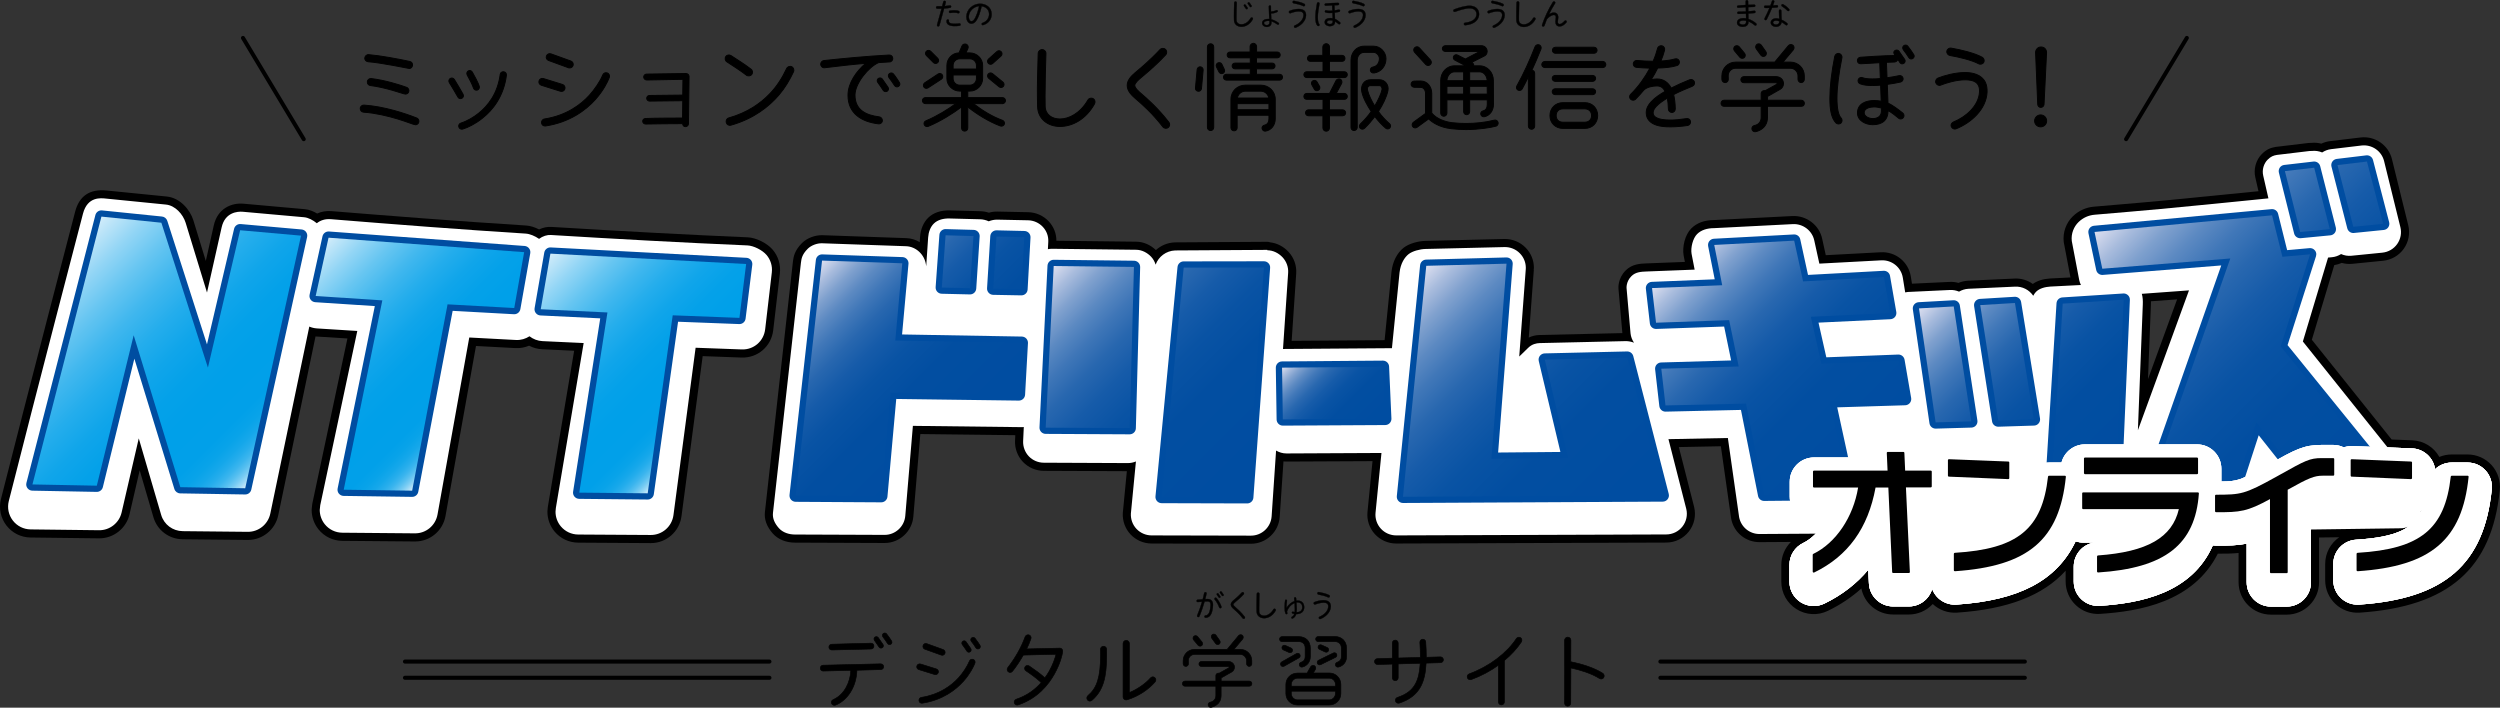 <?xml version="1.0" encoding="UTF-8"?><svg id="b" xmlns="http://www.w3.org/2000/svg" width="617.332" height="174.754" xmlns:xlink="http://www.w3.org/1999/xlink" viewBox="0 0 617.332 174.754"><rect x="0" y="0" width="617.332" height="174.754" fill="#333333" stroke="none"/><defs><style>.n{fill:url(#k);}.o{stroke-width:.16px;}.o,.p,.q,.r{stroke:#000;}.o,.r{stroke-miterlimit:10;}.s{fill:#fff;}.t{fill:url(#d);}.u{fill:url(#l);}.v{fill:url(#h);}.w{fill:url(#j);}.x{fill:url(#g);}.y{fill:url(#m);}.p{fill:none;}.p,.q{stroke-linecap:round;stroke-linejoin:round;}.z{fill:url(#e);}.aa{fill:url(#i);}.ab{fill:url(#f);}.q{stroke-width:.08px;}.r{stroke-width:.24px;}.ac{fill:#004da1;}</style><linearGradient id="d" x1="200.789" y1="66.552" x2="241.607" y2="107.37" gradientUnits="userSpaceOnUse"><stop offset="0" stop-color="#dddff0"/><stop offset=".008" stop-color="#d5daed"/><stop offset=".062" stop-color="#a9bcdd"/><stop offset=".121" stop-color="#80a1ce"/><stop offset=".185" stop-color="#5d8ac2"/><stop offset=".254" stop-color="#4077b8"/><stop offset=".33" stop-color="#2867af"/><stop offset=".417" stop-color="#165ba9"/><stop offset=".519" stop-color="#0953a4"/><stop offset=".654" stop-color="#024ea1"/><stop offset=".944" stop-color="#004da1"/></linearGradient><linearGradient id="e" x1="262.605" y1="63.272" x2="315.045" y2="115.712" xlink:href="#d"/><linearGradient id="f" x1="319.709" y1="87.658" x2="338.765" y2="106.714" xlink:href="#d"/><linearGradient id="g" x1="343.234" y1="74.598" x2="400.776" y2="132.139" xlink:href="#d"/><linearGradient id="h" x1="416.525" y1="62.549" x2="466.343" y2="112.367" xlink:href="#d"/><linearGradient id="i" x1="481.024" y1="68.993" x2="527.789" y2="115.758" xlink:href="#d"/><linearGradient id="j" x1="525.811" y1="48.674" x2="594.091" y2="116.954" xlink:href="#d"/><linearGradient id="k" x1="15.397" y1="63.132" x2="66.691" y2="114.426" gradientUnits="userSpaceOnUse"><stop offset="0" stop-color="#d3edfb"/><stop offset=".02" stop-color="#c6e8f9"/><stop offset=".116" stop-color="#92d5f5"/><stop offset=".213" stop-color="#65c5f1"/><stop offset=".31" stop-color="#40b7ee"/><stop offset=".406" stop-color="#24adec"/><stop offset=".502" stop-color="#10a5ea"/><stop offset=".597" stop-color="#04a1e9"/><stop offset=".691" stop-color="#00a0e9"/><stop offset=".811" stop-color="#01a0e9"/><stop offset=".854" stop-color="#08a3e9"/><stop offset=".884" stop-color="#14a7ea"/><stop offset=".909" stop-color="#25adec"/><stop offset=".931" stop-color="#3bb5ee"/><stop offset=".949" stop-color="#56bff0"/><stop offset=".966" stop-color="#76cbf3"/><stop offset=".982" stop-color="#9cd9f6"/><stop offset=".996" stop-color="#c5e8f9"/><stop offset="1" stop-color="#d3edfb"/></linearGradient><linearGradient id="l" x1="77.688" y1="62.135" x2="119.245" y2="103.692" xlink:href="#k"/><linearGradient id="m" x1="134.379" y1="64.16" x2="175.985" y2="105.766" xlink:href="#k"/></defs><g id="c"><path class="r" d="M102.56,30.821c-.264,0-2.424-.864-4.344-1.44-2.376-.72-5.521-1.488-8.449-1.68-.48-.024-.84-.456-.816-.936.024-.48.456-.84.936-.816,4.968.336,10.104,2.041,13.009,3.192.456.168.672.696.48,1.152-.144.336-.48.528-.816.528ZM101,16.9c-.84-.144-3.072-.6-3.912-.744-2.088-.384-4.584-.792-6.193-.912-.48-.048-.864-.456-.816-.936s.48-.864.96-.816c2.76.216,7.369,1.08,10.153,1.68.48.096.768.552.672,1.032-.096.408-.456.768-.864.696ZM100.111,23.236c-.312,0-1.68-.504-3.192-.936-1.68-.48-3.792-.984-5.448-1.176-.48-.048-.816-.48-.768-.96s.48-.816.96-.768c3.408.408,6.985,1.536,8.713,2.16.504.192.696.696.552,1.104-.12.36-.456.576-.816.576Z"/><path class="r" d="M114.062,24.269c-.36.192-.792.072-.984-.288-.672-1.224-1.417-2.4-2.136-3.601-.216-.336-.096-.792.24-1.008.336-.216.792-.096,1.008.24.696,1.104,1.752,2.952,2.16,3.672.192.36.072.792-.288.984ZM119.15,29.165c-1.848,1.488-3.648,2.329-4.896,2.712-.408.12-.84-.12-.96-.528-.12-.432.12-.84.528-.96,1.536-.48,3.144-1.44,4.368-2.424,2.28-1.824,4.705-4.825,5.329-9.601.048-.432.432-.696.864-.648s.72.432.672.864c-.672,5.233-3.384,8.593-5.905,10.585ZM117.831,22.252c-.384.096-.792-.12-.912-.504-.192-.552-.432-1.104-.72-1.656l-.84-1.584c-.192-.36-.072-.816.288-1.008.36-.192.792-.048.984.312.216.408.6,1.056.936,1.728.336.672.672,1.368.792,1.824.096.384-.144.792-.528.888Z"/><path class="r" d="M138.408,22.54l-4.729-1.488c-.456-.144-.72-.624-.576-1.08s.624-.72,1.08-.576l4.729,1.464c.456.144.72.648.576,1.104s-.624.72-1.08.576ZM147.097,24.484c-2.424,2.736-6.433,5.712-12.385,6.625-.48.072-.912-.24-.984-.72-.072-.48.24-.936.72-1.008,5.353-.84,8.929-3.48,11.089-5.856,1.224-1.344,2.688-3.457,3.288-4.993.168-.456.672-.696,1.128-.528s.672.672.504,1.128c-.432,1.152-1.512,3.264-3.36,5.353ZM140.376,16.731l-4.92-1.8c-.456-.168-.696-.648-.528-1.104.168-.456.672-.696,1.128-.528l4.92,1.776c.456.168.696.672.528,1.128s-.672.696-1.128.528Z"/><path class="r" d="M170.007,30.581c0,.384-.36.696-.744.696-.408,0-.696-.312-.696-.744-1.752,0-7.272.048-9.121.096-.384,0-.72-.264-.744-.672-.024-.384.288-.672.672-.696,1.944-.096,7.417-.12,9.169-.12l.048-4.272-8.185.096c-.384,0-.72-.312-.72-.696s.312-.696.696-.696l8.208-.096.048-3.888-8.953.168c-.384,0-.744-.36-.744-.744s.336-.72.72-.72l9.721-.144c.408,0,.768.312.768.72l-.144,11.713Z"/><path class="r" d="M184.308,18.556c-1.536-1.176-3.216-2.232-4.825-3.288-.432-.288-.552-.864-.264-1.296.288-.432.864-.528,1.296-.24,1.656,1.08,3.384,2.16,4.944,3.36.408.312.48.888.168,1.296-.312.408-.912.48-1.32.168ZM192.324,23.476c-2.4,2.784-6.192,5.856-11.857,7.441-.48.144-.984-.144-1.128-.648-.144-.504.12-1.008.624-1.152,4.608-1.296,7.825-3.6,10.033-5.88,1.824-1.872,3.144-3.96,4.248-6.312.216-.456.792-.672,1.248-.456.456.216.672.792.456,1.248-.984,2.088-2.112,3.984-3.624,5.76Z"/><path class="r" d="M219.646,15.291l-2.688.168c-2.496,1.056-5.833,5.161-5.833,8.017,0,3.672,2.688,4.969,5.977,5.376.432.048.792.456.792.888,0,.528-.48.912-1.008.84-4.104-.504-7.513-2.544-7.489-7.081,0-3.024,2.136-5.977,4.368-7.849-2.928.216-6.48.625-10.128,1.08-.528.072-.984-.384-.984-.888,0-.432.36-.84.792-.888,4.44-.48,10.537-1.08,16.129-1.368.48-.024.864.336.888.816.024.432-.288.864-.816.888ZM219.094,22.516c-.312.216-.768.12-.984-.192-.432-.672-.888-1.344-1.368-1.992-.216-.312-.168-.744.144-.96.312-.216.768-.168.984.144.312.408,1.2,1.704,1.416,2.04.216.312.12.744-.192.96ZM221.878,21.34c-.336.216-.768.12-.984-.216-.432-.672-.864-1.32-1.368-1.944-.24-.312-.216-.768.096-1.008.312-.24.768-.216,1.008.096.432.504,1.2,1.68,1.464,2.112.216.336.12.744-.216.96Z"/><path class="r" d="M247.546,25.588h-7.177c2.28,1.752,4.632,3.192,7.177,4.128.384.144.6.576.456.96-.144.384-.6.576-.984.432-2.928-1.104-5.928-3-8.041-4.705v5.208c0,.432-.336.768-.768.768s-.768-.336-.768-.768v-5.208c-2.136,1.608-5.161,3.528-8.233,4.801-.384.168-.816-.024-.984-.408-.168-.384.024-.792.408-.96,2.736-1.128,5.592-2.928,7.393-4.249h-7.513c-.408,0-.744-.336-.744-.744s.336-.744.744-.744h8.929v-1.608h-.456c-1.704,0-3.168-1.392-3.168-3.096v-3.24c0-1.656,1.344-3.096,3-3.096l.744-1.752c.168-.384.672-.552,1.056-.384.384.168.576.624.408,1.008l-.504,1.128h.96c1.704,0,3.168,1.392,3.168,3.096v3.216c0,1.704-1.44,3.12-3.145,3.12h-.528v1.608h8.569c.408,0,.744.336.744.744s-.336.744-.744.744ZM232.473,19.54l-3.312,2.16c-.336.216-.792.144-1.032-.216-.216-.336-.12-.792.216-1.032l3.312-2.185c.336-.24.816-.12,1.032.216.216.336.12.84-.216,1.056ZM230.505,15.459l-1.752-1.752c-.288-.288-.288-.768,0-1.056s.768-.288,1.056,0l1.752,1.752c.288.288.288.768,0,1.056-.288.288-.768.288-1.056,0ZM241.114,17.043v-.888c0-.912-.72-1.632-1.632-1.632h-2.496c-.912,0-1.632.72-1.632,1.632v.888h5.761ZM241.114,18.508h-5.761v.888c0,.912.744,1.632,1.632,1.632h2.52c.912,0,1.608-.744,1.608-1.632v-.888ZM247.186,13.828l-2.088,1.872c-.312.264-.768.24-1.056-.072s-.24-.768.072-1.056l2.064-1.848c.312-.288.768-.264,1.056.048.288.312.264.768-.048,1.056ZM246.706,21.436l-2.568-2.112c-.312-.264-.384-.744-.12-1.056.264-.312.744-.36,1.056-.096l2.592,2.112c.312.264.36.744.096,1.056s-.744.36-1.056.096Z"/><path class="r" d="M261.734,31.229c-2.928,0-5.449-1.824-5.521-4.944-.024-.792-.024-1.68-.048-2.616-.048-1.873.096-7.297.192-10.489.024-.528.48-.96,1.008-.936.528.024.936.456.912.984-.096,3.48-.216,6.96-.216,10.441,0,.936,0,1.8.024,2.568.048,2.088,1.704,3.145,3.648,3.145,2.208,0,4.992-1.368,6.913-4.681.264-.456.84-.6,1.296-.336s.576.816.336,1.272c-2.16,3.889-5.521,5.593-8.544,5.593Z"/><path class="r" d="M288.468,31.493c-.408.312-1.008.24-1.32-.168-2.568-3.336-5.136-5.592-6.601-6.84-.984-.84-2.208-1.968-2.208-3.384,0-1.32,1.056-2.376,1.992-3.168.672-.576,1.56-1.296,2.592-2.232,1.032-.936,2.232-2.064,3.528-3.457.36-.384.96-.408,1.344-.048.384.36.408.96.048,1.344-1.344,1.44-2.592,2.616-3.672,3.576s-1.968,1.68-2.616,2.232c-.408.36-1.344,1.152-1.344,1.752,0,.648,1.08,1.584,1.536,1.968,1.488,1.272,4.2,3.648,6.889,7.128.312.408.24.984-.168,1.296Z"/><path class="r" d="M296.686,21.868c-.048.408-.408.72-.816.672-.408-.048-.72-.384-.672-.792l.408-4.561c.048-.408.408-.744.816-.696.407.048.72.408.672.816l-.408,4.561ZM299.71,31.469c0,.432-.336.768-.769.768s-.792-.336-.792-.768V11.571c0-.432.36-.768.792-.768s.769.336.769.768v19.897ZM302.326,17.14c.168.36.023.816-.336.984-.36.168-.792,0-.984-.36l-.624-1.248c-.192-.36,0-.816.36-.984.359-.168.815-.024.983.336l.601,1.272ZM315.983,19.78h-13.153c-.408,0-.72-.312-.72-.72s.312-.72.72-.72h5.904v-1.344h-3.792c-.384,0-.696-.336-.696-.72s.312-.696.696-.696h3.792v-1.296h-4.992c-.408,0-.72-.312-.72-.72s.312-.72.72-.72h4.944v-1.368c0-.408.408-.792.816-.792s.792.384.792.792v1.368h5.112c.408,0,.72.312.72.72s-.312.72-.72.72h-5.137v1.296h3.889c.384,0,.696.312.696.696s-.312.72-.696.72h-3.889v1.344h5.713c.408,0,.72.312.72.72s-.312.72-.72.72ZM314.903,29.332c0,1.512-.937,2.809-2.4,3.048-.408.072-.792-.24-.864-.648-.072-.432.24-.744.648-.84.744-.168,1.056-.816,1.056-1.561v-.864h-7.849v3.096c0,.408-.336.744-.744.744s-.792-.336-.792-.744v-7.033c0-2.016,1.608-3.504,3.553-3.504h3.84c1.944,0,3.553,1.512,3.553,3.504v4.8ZM313.343,27.077v-1.488h-7.849v1.488h7.849ZM313.319,24.196c-.168-.936-.984-1.68-1.969-1.68h-3.84c-.984,0-1.801.744-1.969,1.68h7.777Z"/><path class="r" d="M331.976,19.156h-9.289c-.408,0-.72-.312-.72-.72s.312-.72.72-.72h4.008v-2.568h-3.12c-.408,0-.72-.312-.72-.72s.312-.768.72-.768h3.072v-2.064c0-.432.408-.816.841-.816s.815.384.815.816v2.064h3.097c.408,0,.72.36.72.768s-.312.72-.72.72h-3.12v2.568h3.696c.407,0,.72.312.72.72s-.312.72-.72.72ZM331.976,24.532h-3.696v2.592h3.264c.408,0,.744.336.744.744s-.336.72-.744.72h-3.264v3.024c0,.432-.36.792-.792.792s-.816-.36-.816-.792v-3.024h-3.576c-.408,0-.721-.312-.721-.72s.312-.744.721-.744h3.6v-2.592h-4.008c-.408,0-.72-.312-.72-.72s.312-.744.72-.744h5.616l1.608-3.168c.192-.36.72-.528,1.08-.336s.479.696.288,1.056l-1.32,2.448h2.017c.407,0,.72.336.72.744s-.312.72-.72.72ZM325.831,21.316c.191.36.071.792-.288.984-.336.192-.792.096-.984-.264l-.624-1.104c-.192-.36-.096-.792.264-.984.36-.192.816-.096,1.009.264l.624,1.104ZM339.248,18.028c-.433.048-.816-.24-.864-.648-.048-.456.264-.768.696-.84,1.032-.192,1.536-1.128,1.536-2.064,0-.696-.624-1.536-1.416-1.536h-2.377c-1.031,0-1.68.984-1.68,1.896v16.633c0,.408-.36.768-.792.768s-.744-.36-.744-.768V14.835c0-1.776,1.296-3.432,3.216-3.432h2.4c1.656,0,3.024,1.536,3.024,3.072,0,1.8-1.2,3.336-3,3.552ZM342.176,31.661c-.96-.816-1.896-1.848-2.688-2.88-.721.96-1.561,1.968-2.545,2.904-.288.288-.768.288-1.056,0s-.265-.768.023-1.056c1.057-1.008,1.969-2.064,2.688-3.096-.936-1.44-1.968-3.192-2.328-4.873-.312-1.488.48-2.976,2.185-2.976h2.16c1.439,0,2.4,1.368,2.112,2.688-.312,1.536-1.248,3.48-2.353,5.161.792,1.128,1.776,2.184,2.76,3.024.312.264.337.72.072,1.032-.264.312-.72.336-1.032.072ZM340.64,21.148h-2.231c-.624,0-.864.6-.721,1.128.336,1.344,1.057,2.712,1.776,3.912.84-1.44,1.584-3,1.8-4.056.072-.384-.144-.984-.624-.984Z"/><path class="r" d="M369.39,31.157c-1.2.336-4.248.84-7.368.84-1.152,0-2.4-.072-3.673-.216-2.976-.36-4.704-1.584-5.568-2.424l-2.88,2.088c-.336.24-.816.168-1.057-.168-.239-.336-.168-.84.169-1.08l3-2.184v-4.944c0-.72-.408-1.488-1.2-1.488-.576,0-1.2-.024-1.536-.024-.433,0-.84-.312-.84-.744s.359-.792.792-.792c.479,0,1.32-.024,1.584-.024,1.68,0,2.736,1.488,2.736,3.072v4.848c1.176,1.416,3.216,2.16,4.992,2.376,1.225.144,2.4.192,3.48.192,2.304,0,4.704-.24,6.961-.816.407-.096.815.12.936.528s-.12.84-.528.96ZM353.236,14.835c.288.336.288.816-.048,1.128-.336.288-.816.288-1.128-.048l-2.761-3.024c-.287-.336-.287-.816.049-1.128s.84-.288,1.128.048l2.76,3.024ZM368.79,25.78c0,1.44-.84,2.76-2.28,3.048-.408.072-.792-.216-.864-.624-.072-.432.216-.744.624-.84.744-.168.984-.888.984-1.584v-1.128h-4.345v2.928c0,.408-.336.744-.744.744s-.744-.336-.744-.744v-2.928h-4.128v3.288c0,.408-.36.768-.769.768s-.768-.36-.768-.768v-8.088c0-1.896,1.44-3.601,3.408-3.601h2.784l-2.712-1.416c-.336-.168-.456-.6-.288-.936s.624-.504.96-.312c.408.216,1.416.72,1.944.984.912-.456,2.688-1.44,3.601-1.872h-8.569c-.384,0-.72-.312-.72-.696s.336-.72.72-.72h8.905c1.487,0,1.992,1.896.744,2.544-1.009.528-2.112,1.08-3.145,1.584.336.168.6.408.504.84h1.464c1.969,0,3.408,1.704,3.408,3.601l.024,5.928ZM361.421,19.924v-2.184h-2.256c-1.128,0-1.848,1.104-1.872,2.184h4.128ZM361.421,23.236v-1.92h-4.128v1.92h4.128ZM367.229,19.924c-.023-1.08-.744-2.184-1.872-2.184h-2.448v2.184h4.32ZM367.254,23.236l-.024-1.92h-4.32v1.92h4.345Z"/><path class="r" d="M378.269,17.356c.432,0,.695.336.695.768v13.009c0,.432-.336.792-.768.792s-.792-.36-.792-.792v-12.169c-.48,1.008-1.009,2.04-1.536,3-.192.36-.672.48-1.032.288-.36-.192-.48-.648-.288-1.008,1.729-3.096,3.216-6.409,4.513-9.721.144-.384.624-.6,1.008-.456s.6.624.456,1.008c-.576,1.464-1.632,3.96-2.256,5.281ZM395.79,16.684h-14.306c-.408,0-.769-.336-.769-.744s.36-.768.769-.768h14.306c.407,0,.743.36.743.768s-.336.744-.743.744ZM391.35,31.709h-5.425c-1.824,0-3.192-1.344-3.192-3.168s1.368-3.192,3.192-3.192h5.425c1.824,0,3.168,1.368,3.168,3.192s-1.344,3.168-3.168,3.168ZM393.27,20.092h-9.241c-.408,0-.744-.336-.744-.744s.336-.72.744-.72h9.241c.408,0,.744.312.744.72s-.336.744-.744.744ZM393.27,23.38h-9.241c-.408,0-.744-.336-.744-.744s.336-.72.744-.72h9.241c.408,0,.744.312.744.72s-.336.744-.744.744ZM393.63,13.155h-9.554c-.407,0-.743-.336-.743-.744s.336-.744.743-.744h9.554c.407,0,.743.336.743.744s-.336.744-.743.744ZM391.35,26.885h-5.425c-1.008,0-1.656.648-1.656,1.656s.648,1.632,1.656,1.632h5.425c1.008,0,1.655-.648,1.655-1.632s-.647-1.656-1.655-1.656Z"/><path class="r" d="M417.908,21.292c-1.608.648-3.217,1.32-4.633,2.064.24.984.384,2.16.408,3.528,0,.48-.36.888-.84.888-.456,0-.864-.384-.864-.84-.024-1.056-.12-1.968-.265-2.712-1.151.696-2.111,1.392-2.712,2.04-.384.408-.792.984-.792,1.584,0,.576.336.96.84,1.224.624.36,1.752.576,3.408.576,1.104,0,2.473-.12,4.032-.36.48-.072.889.24.961.72.071.456-.265.912-.721.984-1.632.24-3.048.336-4.272.336-1.368,0-2.544-.12-3.456-.432-1.44-.48-2.496-1.464-2.496-3.048,0-1.08.504-1.944,1.224-2.712.961-1.056,2.209-1.848,3.433-2.568-.432-.864-1.032-1.344-2.016-1.344s-2.521.264-3.265,1.056c-.624.768-1.296,1.512-2.017,2.232-.168.168-.384.24-.6.24s-.456-.096-.624-.264c-.336-.336-.312-.864.023-1.2,1.944-1.896,3.553-4.2,4.753-6.457-1.152-.024-2.28-.096-3.336-.192-.48-.048-.816-.456-.769-.936s.456-.816.937-.768c1.319.12,2.616.192,3.96.192.504-1.128.84-2.208,1.104-3.192.12-.456.647-.744,1.104-.624s.744.624.624,1.08c-.216.84-.527,1.752-.912,2.688,1.416-.096,2.664-.264,3.457-.528.456-.144.936.072,1.08.528.144.456-.097.96-.553,1.104-1.248.408-2.952.576-4.776.624-.456.96-1.008,1.92-1.608,2.88.48-.12.961-.192,1.417-.192,1.607,0,2.784.84,3.528,2.256,1.439-.744,3.023-1.44,4.584-2.064.432-.168.96.048,1.128.48s-.048.96-.479,1.128Z"/><path class="r" d="M444.824,26.26h-8.377v2.736c0,.72-.168,1.344-.456,1.824-.528.912-1.512,1.512-2.521,1.704-.407.072-.792-.24-.863-.648-.072-.432.239-.816.647-.888,1.032-.192,1.633-.96,1.633-1.992v-2.736h-9.169c-.408,0-.744-.336-.744-.744s.336-.768.744-.768h9.169v-1.608c0-.528.479-.864,1.008-.744.768-.432,2.4-1.344,2.76-1.536.24-.12.24-.432-.096-.432h-7.921c-.408,0-.768-.336-.768-.744s.359-.768.768-.768h7.849c.553,0,1.032.168,1.393.504.359.336.527.792.527,1.2,0,.576-.287,1.128-.84,1.44l-3.096,1.752v.936h8.353c.408,0,.744.36.744.768s-.336.744-.744.744ZM445.544,19.612c0,.408-.359.792-.768.792s-.792-.384-.792-.792v-.864c0-1.032-.816-1.896-1.872-1.896h-13.538c-1.031,0-1.848.84-1.823,1.872l.023.888c0,.432-.36.792-.792.792-.408,0-.792-.384-.792-.792v-.864c0-1.873,1.512-3.409,3.384-3.409h9.673l3.36-4.056c.265-.336.792-.384,1.129-.12.336.264.359.792.096,1.128l-2.568,3.048h1.872c1.872,0,3.408,1.512,3.408,3.384v.888ZM430.783,13.155c.264.312.239.816-.072,1.08-.312.264-.816.216-1.08-.096l-1.344-1.608c-.265-.312-.217-.816.096-1.08.312-.264.815-.216,1.08.096l1.32,1.608ZM436.039,12.748c.24.336.168.816-.168,1.056-.336.24-.815.144-1.056-.192l-1.152-1.584c-.24-.336-.144-.84.192-1.08.336-.24.815-.144,1.056.192l1.128,1.608Z"/><path class="r" d="M453.607,24.244c0,1.296.096,2.424.288,3.265.191.84.479,1.368.72,1.608.336.336.336.912,0,1.248s-.912.336-1.248,0c-.601-.624-.96-1.44-1.2-2.472s-.312-2.256-.312-3.648c0-2.832.407-6.36,1.199-10.321.097-.48.576-.816,1.057-.72.479.096.816.576.72,1.056-.768,3.865-1.224,7.345-1.224,9.985ZM470.12,15.651c-.312.216-.743.144-.96-.192-.168-.264-.359-.576-.552-.84-.048.384-.384.672-.792.696l-1.992.072c.024,1.008.072,2.376.144,3.816,1.009-.144,2.017-.312,3.001-.528.432-.096.864.192.96.624s-.192.864-.624.96c-.721.168-2.16.432-3.265.576.072,1.632.12,3.264.168,4.608,1.248.6,2.593,1.632,3.648,2.472.36.288.408.792.12,1.152-.288.36-.816.432-1.152.12-.6-.528-1.824-1.488-2.592-1.873-.024,2.4-1.488,3.48-3.793,3.48-1.704,0-3.815-.984-3.768-2.976.048-2.28,2.208-3,4.128-3,.576,0,1.176.072,1.729.168l-.145-3.96c-.672.048-1.368.096-2.04.096-1.104,0-2.16-.096-3.024-.432-.408-.168-.624-.648-.456-1.056.168-.408.648-.624,1.057-.456.504.216,1.416.312,2.424.312.624,0,1.296-.024,1.969-.096-.072-1.488-.12-2.856-.145-3.913-1.488.072-3.192.216-4.656.264-.456.024-.84-.264-.864-.744-.023-.456.288-.816.744-.864,1.176-.096,5.833-.408,8.568-.432-.287-.384-.527-.864-.023-1.224.312-.216.768-.144.984.168.288.384,1.104,1.56,1.416,2.04.216.312.096.744-.217.96ZM464.576,26.668c-.552-.12-1.176-.264-1.776-.264-.84,0-2.448.24-2.472,1.392-.024,1.032,1.319,1.488,2.111,1.488,1.152,0,2.112-.528,2.137-1.776v-.84ZM472.329,14.452c-.336.216-.744.12-.96-.216-.433-.672-.864-1.32-1.368-1.944-.24-.312-.217-.768.096-1.008.312-.24.744-.216.984.096.432.528,1.176,1.608,1.487,2.112.217.336.097.744-.239.96Z"/><path class="r" d="M483.02,31.805c-.456.192-.983-.072-1.176-.528-.192-.504.096-.984.576-1.176,3.024-1.224,6.24-3.984,6.385-7.465.096-2.352-1.488-2.928-3.553-2.928-2.088,0-4.632.744-6.049,1.32-.456.192-.983-.096-1.176-.552s.072-1.008.528-1.2c1.608-.624,4.225-1.368,6.696-1.368,1.92,0,4.057.528,4.992,2.4.36.744.456,1.584.433,2.424-.192,4.248-3.937,7.584-7.657,9.073ZM488.588,15.748c-1.728-.936-5.064-1.704-7.057-2.04-.504-.096-.888-.576-.792-1.08.097-.504.576-.84,1.08-.744,2.353.408,5.641,1.176,7.609,2.232.456.24.672.792.432,1.249s-.816.624-1.272.384Z"/><path class="r" d="M503.899,31.325c-.816,0-1.488-.648-1.488-1.464s.672-1.488,1.488-1.488,1.488.672,1.488,1.488-.672,1.464-1.488,1.464ZM504.739,25.78c-.023.408-.384.744-.792.744s-.744-.336-.768-.744l-.528-12.769c-.024-.624.456-1.416,1.344-1.416.937,0,1.393.768,1.368,1.416l-.624,12.769Z"/><line class="p" x1="60" y1="9.365" x2="75" y2="34.365"/><line class="p" x1="540" y1="9.365" x2="525" y2="34.365"/><line class="p" x1="100" y1="163.365" x2="190" y2="163.365"/><line class="p" x1="100" y1="167.365" x2="190" y2="167.365"/><line class="p" x1="410" y1="163.365" x2="500" y2="163.365"/><line class="p" x1="410" y1="167.365" x2="500" y2="167.365"/><path class="o" d="M217.502,165.343l-5.901.16c-.12,4.101-2.361,7.481-5.301,8.622-.38.14-.8-.04-.96-.42-.16-.38.02-.78.4-.94,2.78-1.22,4.241-4.341,4.361-7.241l-6.821.18c-.4.02-.7-.3-.72-.7,0-.4.28-.74.68-.74l14.223-.34c.4,0,.74.3.74.7s-.3.7-.7.72ZM215.102,160.262l-9.682.24c-.4,0-.74-.3-.74-.7s.3-.7.7-.72l9.682-.26c.4-.02.74.3.74.7s-.3.74-.7.74ZM217.883,159.942c-.26.18-.64.12-.82-.16-.36-.561-.74-1.121-1.14-1.661-.18-.26-.14-.62.12-.8.26-.18.64-.14.82.12.34.48,1,1.42,1.181,1.701.18.26.1.62-.16.8ZM219.983,159.082c-.28.18-.64.1-.82-.18-.36-.56-.72-1.1-1.14-1.621-.2-.26-.18-.64.08-.84.26-.2.62-.18.82.08.32.38.94,1.28,1.24,1.76.18.28.1.62-.18.8Z"/><path class="o" d="M230.8,166.563l-3.921-1.22c-.38-.12-.6-.52-.48-.9.12-.38.54-.6.92-.48l3.901,1.22c.38.12.6.52.48.9-.12.38-.52.6-.9.48ZM237.962,168.164c-2,2.26-5.301,4.721-10.222,5.481-.4.06-.76-.2-.82-.6-.06-.4.2-.78.6-.84,4.401-.68,7.362-2.86,9.162-4.821,1.021-1.101,2.201-2.881,2.701-4.141.14-.38.56-.56.94-.42.38.14.561.56.42.94-.36.94-1.26,2.681-2.781,4.401ZM232.421,161.763l-4.061-1.46c-.38-.14-.56-.56-.42-.94.14-.38.54-.56.92-.42l4.041,1.46c.38.14.58.56.44.94-.14.38-.54.56-.92.42ZM239.562,160.962c-.26.18-.62.12-.8-.16-.36-.56-.76-1.12-1.16-1.66-.18-.26-.12-.62.14-.8.26-.18.62-.14.8.12.36.48,1,1.42,1.18,1.7.18.26.1.62-.16.8ZM241.803,160.162c-.28.18-.64.1-.82-.18-.34-.56-.72-1.12-1.14-1.62-.2-.24-.18-.64.08-.84s.64-.18.84.08c.5.6,1.12,1.581,1.22,1.74.18.28.1.64-.18.82Z"/><path class="o" d="M260.453,166.283c-1.561,2.861-4.301,6.182-9.022,7.782-.38.14-.82-.06-.96-.46-.14-.38.1-.8.48-.94,2.721-.92,4.701-2.44,6.162-4.121-1.16-1.06-2.46-2.021-3.781-2.901-.34-.22-.42-.66-.2-1s.66-.42,1-.2c1.34.9,2.681,1.86,3.881,2.941.38-.52.72-1.041,1.021-1.561.98-1.72,1.5-3.321,1.74-4.261-2.681.06-5.401.12-8.082.2-.7,1.24-1.9,3.081-2.701,4.021-.26.32-.7.36-1.021.1-.32-.26-.36-.7-.12-1.02,1.78-2.301,3.281-4.861,4.281-7.602.14-.38.6-.62.98-.48.38.14.601.56.46.94-.3.86-.66,1.72-1.061,2.521,2.201-.04,6.042-.14,8.182-.2.46-.02.8.42.72.88-.16,1.04-.621,2.9-1.96,5.361Z"/><path class="o" d="M272.479,168.584c-.58,1.82-1.521,3.221-2.861,4.361-.32.28-.78.24-1.06-.08-.28-.32-.24-.8.08-1.08,1.14-.98,1.9-2.081,2.4-3.681.5-1.581.72-3.681.72-6.481,0-.4-.02-.84-.02-1.28,0-.42.34-.76.76-.76s.76.32.76.74c0,.44.02.88.02,1.3,0,2.88-.22,5.141-.8,6.961ZM278.32,172.805c-.48.14-1-.2-1-.72v-13.183c0-.42.36-.78.78-.78s.78.36.78.78l-.02,12.123c1.8-.72,3.941-2.121,5.241-3.621.28-.32.72-.36,1.04-.1.32.26.38.74.1,1.06-1.581,1.86-4.101,3.581-6.921,4.441Z"/><path class="o" d="M308.515,169.444h-6.981v2.28c0,.6-.14,1.12-.38,1.521-.44.76-1.261,1.26-2.101,1.42-.34.06-.66-.2-.721-.54-.06-.36.2-.68.541-.74.859-.16,1.36-.8,1.36-1.66v-2.28h-7.642c-.34,0-.62-.28-.62-.621s.28-.64.62-.64h7.642v-1.34c0-.44.399-.72.84-.62.64-.36,2-1.121,2.301-1.28.199-.1.199-.36-.08-.36h-6.602c-.34,0-.641-.28-.641-.62s.301-.64.641-.64h6.541c.46,0,.86.14,1.16.42.301.28.44.66.44,1,0,.48-.24.94-.7,1.2l-2.581,1.46v.78h6.962c.34,0,.62.3.62.64s-.28.621-.62.621ZM309.115,163.903c0,.34-.301.66-.641.66s-.66-.32-.66-.66v-.72c0-.86-.68-1.58-1.561-1.58h-11.282c-.86,0-1.54.7-1.52,1.56l.02.74c0,.36-.3.66-.66.66-.34,0-.66-.32-.66-.66v-.72c0-1.56,1.26-2.84,2.82-2.84h8.062l2.801-3.381c.22-.28.66-.32.94-.1.28.22.3.66.08.94l-2.141,2.541h1.561c1.561,0,2.841,1.26,2.841,2.82v.74ZM296.812,158.522c.22.26.2.68-.061.9-.26.22-.68.18-.9-.08l-1.12-1.34c-.22-.26-.18-.68.08-.9.261-.22.681-.18.9.08l1.101,1.34ZM301.193,158.182c.2.28.14.68-.141.88-.279.2-.68.12-.88-.16l-.96-1.32c-.2-.28-.12-.7.16-.9.279-.2.68-.12.88.16l.94,1.34Z"/><path class="o" d="M323.562,162.183c0,1.22-.801,2.26-1.98,2.541-.341.08-.66-.14-.74-.48-.08-.36.16-.64.5-.74.62-.18.94-.68.94-1.32v-2.161c0-.96-.58-1.58-1.541-1.58h-4.16c-.341,0-.62-.28-.62-.62s.279-.62.62-.62h4.16c1.641,0,2.821,1.1,2.821,2.82v2.161ZM320.762,162.442l-3.661,2.061c-.28.16-.66.08-.82-.22-.16-.3-.08-.68.221-.84l3.66-2.061c.301-.16.66-.06.82.24.16.3.08.66-.22.82ZM318.321,161.122l-1.421-.64c-.3-.14-.439-.5-.3-.8.14-.3.5-.44.8-.3l1.421.64c.3.14.44.5.3.8-.14.3-.5.44-.8.3ZM331.104,171.265c0,1.56-1.28,2.82-2.841,2.82h-7.901c-1.561,0-2.841-1.26-2.841-2.82v-2.241c0-1.56,1.28-2.82,2.841-2.82h2.4c.2-.32.521-.94.881-1.561.18-.3.62-.46.92-.28.3.18.44.62.26.92l-.54.9h4.001c1.561,0,2.82,1.28,2.82,2.84v2.241ZM329.764,169.444v-.44c0-.86-.681-1.54-1.54-1.54h-7.802c-.86,0-1.561.7-1.561,1.56v.42h10.902ZM329.764,170.685h-10.902v.58c0,.86.7,1.56,1.561,1.56h7.781c.86,0,1.561-.72,1.561-1.58v-.56ZM332.504,162.223c0,1.22-.82,2.2-1.98,2.5-.34.08-.68-.12-.76-.46-.08-.36.16-.66.5-.76.6-.18.96-.66.96-1.3v-2.201c0-.92-.62-1.56-1.54-1.56h-4.181c-.341,0-.62-.3-.62-.64s.279-.62.62-.62h4.181c1.62,0,2.82,1.2,2.82,2.82v2.221ZM329.783,162.323l-3.66,1.8c-.301.14-.66.04-.801-.26-.14-.3-.04-.68.261-.82l3.66-1.801c.3-.14.681-.02.82.28.14.3.021.66-.28.8ZM327.243,161.002l-1.421-.66c-.3-.14-.439-.48-.3-.78.141-.3.5-.44.801-.3l1.42.64c.3.14.44.5.3.8-.14.3-.5.44-.8.3Z"/><path class="o" d="M355.717,163.643l-3.561.1c-.12,2.321-.5,4.241-1.36,5.821-1.04,1.92-2.801,3.261-5.281,4.061-.38.12-.8-.1-.92-.48-.12-.38.08-.8.46-.92,2.24-.74,3.601-1.78,4.461-3.361.7-1.26,1.061-2.94,1.18-5.081l-5.44.16v3.421c0,.4-.32.72-.721.72s-.72-.32-.72-.72v-3.381l-3.641.1c-.4.02-.74-.3-.761-.7-.02-.4.301-.72.7-.74l3.701-.12v-3.741c0-.4.32-.72.72-.72s.721.32.721.72v3.701l5.48-.14c0-1.24-.04-2.481-.12-3.721-.02-.4.28-.76.681-.78s.74.28.76.68c.08,1.26.16,2.521.141,3.781l3.48-.1c.4-.02.72.3.74.7.02.4-.3.72-.7.74Z"/><path class="o" d="M371.461,163.123c.021.06.021.12.021.18v10.002c0,.42-.32.76-.74.76s-.74-.34-.74-.76v-9.042c-2.001,1.44-4.281,2.66-6.701,3.541-.381.14-.82-.04-.961-.44-.14-.38.061-.82.44-.96,4.941-1.8,9.322-5.141,11.662-8.722.221-.34.7-.44,1.041-.22.34.22.42.7.199,1.041-1.08,1.64-2.521,3.201-4.221,4.621Z"/><path class="o" d="M394.964,167.543c-1.921-1.24-4.781-2.12-7.062-2.6,0,2.9-.021,5.781-.04,8.682,0,.42-.34.76-.76.76s-.761-.36-.761-.78c.061-5.021,0-11.522,0-15.483,0-.42.36-.8.78-.8s.78.36.78.78c0,1.44-.04,3.941-.021,5.301,2.581.52,5.722,1.46,7.902,2.86.359.22.439.7.22,1.061-.22.36-.7.44-1.04.22Z"/><path class="q" d="M234.627,1.919c-.527.104-1.047.16-1.503.192l-1.151,4.189c-.04.16-.216.248-.368.208-.16-.04-.256-.208-.216-.368.312-1.144.784-2.775,1.12-3.998-.36.008-.728.016-1.087-.008-.16-.008-.28-.152-.272-.312.016-.192.176-.28.352-.272.384.024.768.016,1.151,0l.296-1.119c.04-.16.231-.248.392-.208.16.04.24.2.2.36l-.248.928c.384-.032.799-.088,1.223-.168.16-.032.312.072.344.231.032.16-.072.312-.232.344ZM236.962,6.357c-.784.128-2.215.2-2.854-.304-.32-.256-.432-.631-.352-1.015.032-.16.184-.256.344-.224.16.032.248.184.216.344-.04.184,0,.312.152.44.456.384,1.815.28,2.398.184.16-.024.312.08.336.24s-.08.312-.24.336ZM236.603,3.27c-.496-.208-1.208-.168-1.951-.072-.16.016-.304-.088-.32-.248-.016-.16.088-.304.248-.32.536-.072,1.727-.184,2.215.12.136.088.168.24.112.392-.032.096-.216.168-.304.128Z"/><path class="q" d="M242.764,6.197c-.16.048-.344-.072-.36-.256-.008-.144.096-.264.28-.32.936-.288,1.559-1.151,1.559-2.127,0-1.111-.792-1.807-1.847-1.951-.216,1.063-.792,3.014-1.527,3.822-.28.304-.64.48-.992.48-.887-.008-1.255-.952-1.255-1.695,0-1.783,1.623-3.23,3.382-3.23,1.527,0,2.862.951,2.862,2.574,0,1.048-.527,2.215-2.103,2.703ZM239.222,4.15c0,.36.16,1.096.64,1.096.231,0,.408-.104.567-.272.624-.664,1.175-2.575,1.359-3.462-1.351.104-2.566,1.255-2.566,2.638Z"/><path class="q" d="M306.541,6.613c-.968,0-1.791-.6-1.815-1.623-.008-.256-.008-.552-.016-.864-.016-.616.032-2.407.064-3.462.008-.168.152-.304.32-.296s.312.144.304.312c-.032,1.144-.08,2.303-.08,3.446,0,.312,0,.6.008.855.016.688.576,1.04,1.216,1.04.728,0,1.655-.456,2.287-1.551.08-.144.272-.192.416-.112.144.08.184.272.104.416-.711,1.279-1.807,1.839-2.806,1.839ZM307.987,2.231c-.112.072-.248.04-.328-.072-.12-.168-.312-.456-.472-.68-.072-.112-.056-.256.048-.336s.256-.048.336.056c.136.152.368.503.488.696.072.112.04.264-.072.335ZM308.963,1.711c-.112.072-.264.032-.336-.08-.144-.232-.304-.448-.472-.664-.08-.104-.064-.256.04-.344s.248-.072.336.032c.176.208.4.552.503.72.072.112.04.264-.072.336Z"/><path class="q" d="M315.45,6.053c-.32-.24-.904-.607-1.511-.792l.016.296c.04.696-.488,1.087-1.136,1.096-.567.008-1.143-.344-1.159-.968-.008-.36.216-.631.52-.792.288-.152.648-.208,1-.208.088,0,.176,0,.264.008-.048-.919-.12-2.055-.12-2.911v-.208c0-.128.136-.24.264-.24s.24.12.24.248v.2c0,.328-.008.696.008,1.08.424-.016.967-.136,1.351-.328.112-.056.256-.008.312.104.056.112.008.264-.104.32-.24.12-.744.344-1.543.376.016.496.04,1,.064,1.439.743.2,1.431.6,1.815.896.104.08.128.232.048.336s-.224.128-.328.048ZM313.467,5.157c-.096-.008-.2-.016-.296-.016-.336,0-1.063.088-1.056.543,0,.312.328.536.696.528s.664-.192.671-.592c0-.152-.016-.399-.016-.464Z"/><path class="q" d="M319.952,6.845c-.152.064-.328-.024-.392-.176-.064-.167.032-.328.192-.392,1.007-.408,2.079-1.327,2.127-2.487.032-.783-.496-.975-1.184-.975-.695,0-1.543.248-2.015.439-.152.064-.328-.032-.392-.184s.024-.336.176-.4c.536-.208,1.407-.456,2.23-.456.64,0,1.352.176,1.663.8.12.248.152.528.144.808-.064,1.415-1.311,2.526-2.551,3.022ZM321.807,1.496c-.576-.312-1.687-.568-2.351-.68-.168-.032-.296-.192-.264-.36.032-.168.192-.28.36-.248.783.136,1.879.392,2.535.744.152.08.224.264.144.416s-.271.208-.424.128Z"/><path class="q" d="M325.407,4.286c0,.439.032.815.096,1.095.063.28.16.464.24.543.12.112.112.304,0,.416-.056.056-.136.088-.208.088-.352,0-.552-.664-.608-.919-.08-.344-.112-.751-.112-1.223,0-.952.144-2.143.408-3.479.032-.144.16-.24.296-.24.192,0,.336.176.296.36-.264,1.303-.408,2.463-.408,3.358ZM330.532,5.933c-.24-.192-.624-.496-.872-.632v.072c0,.759-.583,1.095-1.279,1.095-.567,0-1.271-.32-1.271-.976,0-.792.735-1.031,1.399-1.031.192,0,.392.024.576.056-.016-.399-.024-.871-.048-1.335-.232.024-.456.032-.688.032-.376,0-.728-.032-1.016-.144-.104-.04-.176-.144-.176-.256,0-.192.2-.328.376-.256.216.088.583.104.815.104.216,0,.44-.008.664-.032-.024-.496-.04-.959-.048-1.312-.52.024-1.096.072-1.567.088-.168.008-.296-.104-.296-.272,0-.144.112-.264.256-.272,1.008-.08,2.023-.144,3.031-.152.152,0,.28.112.28.264s-.112.272-.264.28c-.224.008-.671.024-.887.04.008.336.024.784.048,1.271.336-.048.672-.104,1.007-.176.168-.04.336.096.336.272,0,.128-.088.231-.216.264-.152.032-.672.136-1.104.192.024.543.048,1.095.064,1.551.416.176.879.52,1.231.823.12.104.128.28.032.4-.088.112-.271.128-.384.04ZM329.101,5.085c-.184-.04-.392-.08-.592-.08-.295,0-.839.064-.839.472,0,.328.464.463.711.463.496,0,.72-.168.72-.68v-.176Z"/><path class="q" d="M334.653,6.845c-.152.064-.328-.024-.392-.176-.064-.167.032-.328.192-.392,1.007-.408,2.079-1.327,2.127-2.487.032-.783-.496-.975-1.184-.975-.695,0-1.543.248-2.015.439-.152.064-.328-.032-.392-.184s.024-.336.176-.4c.536-.208,1.407-.456,2.23-.456.64,0,1.352.176,1.663.8.12.248.152.528.144.808-.064,1.415-1.311,2.526-2.551,3.022ZM336.508,1.496c-.576-.312-1.687-.568-2.351-.68-.168-.032-.296-.192-.264-.36.032-.168.192-.28.36-.248.783.136,1.879.392,2.535.744.152.08.224.264.144.416s-.271.208-.424.128Z"/><path class="q" d="M364.368,5.31c-.568.487-1.407.808-2.519.919-.184.016-.368-.128-.368-.312,0-.16.152-.288.312-.304,1.016-.104,1.727-.408,2.167-.784.408-.352.64-.792.64-1.327,0-1-.792-1.455-1.703-1.455-1.056,0-2.606.496-3.582.863-.16.064-.36-.024-.424-.184-.064-.16.048-.352.208-.416,1.071-.408,2.639-.888,3.798-.888,1.271,0,2.334.712,2.343,2.079,0,.664-.304,1.319-.872,1.807Z"/><path class="q" d="M369.003,6.845c-.152.064-.328-.024-.392-.176-.064-.167.032-.328.192-.392,1.007-.408,2.079-1.327,2.127-2.487.032-.783-.496-.975-1.184-.975-.695,0-1.543.248-2.015.439-.152.064-.328-.032-.392-.184s.024-.336.176-.4c.536-.208,1.407-.456,2.23-.456.64,0,1.352.176,1.663.8.12.248.152.528.144.808-.064,1.415-1.311,2.526-2.551,3.022ZM370.858,1.496c-.576-.312-1.687-.568-2.351-.68-.168-.032-.296-.192-.264-.36.032-.168.192-.28.36-.248.783.136,1.879.392,2.535.744.152.08.224.264.144.416s-.271.208-.424.128Z"/><path class="q" d="M376.283,6.653c-.975,0-1.815-.608-1.839-1.647-.008-.264-.008-.56-.016-.872-.016-.624.032-2.431.064-3.494.008-.176.16-.32.336-.312s.312.152.304.328c-.032,1.16-.072,2.319-.072,3.478,0,.312,0,.6.008.856.016.695.568,1.047,1.215,1.047.736,0,1.663-.456,2.303-1.559.088-.152.28-.2.432-.112.152.088.192.272.112.424-.72,1.295-1.839,1.863-2.847,1.863Z"/><path class="q" d="M385.111,6.525c-.704-.008-1.023-.528-1.023-1.175,0-.168.016-.352.056-.544.04-.192.056-.36.056-.504,0-.392-.104-.6-.52-.607-.536-.008-1.416.607-1.719,1.079-.216.512-.416,1.04-.592,1.567-.04.128-.16.216-.288.216-.2,0-.36-.2-.296-.4.576-1.743,1.639-4.054,2.679-5.653.096-.144.296-.192.439-.096.144.096.184.288.088.432-.584.896-1.08,1.839-1.479,2.687.344-.224.751-.416,1.167-.416.744-.008,1.095.488,1.095,1.191,0,.192-.016.4-.064.624-.032.16-.048.304-.048.424,0,.319.08.6.448.6.272,0,.76-.2,1.247-.792.104-.12.288-.136.408-.032.12.104.136.288.032.408-.568.68-1.167,1-1.687.992Z"/><path class="q" d="M433.259,6.221c-.408-.368-.992-.719-1.511-.919v.144c-.016.848-.664,1.184-1.431,1.184-.608,0-1.383-.312-1.383-1.032,0-.848.887-1.111,1.583-1.111.224,0,.448.016.656.056l-.024-1.16c-.624.032-1.255.056-1.879.048-.152,0-.28-.12-.28-.272s.136-.272.288-.272c.616.008,1.239-.016,1.855-.048l-.024-1.056c-.6.032-1.255.08-1.863.136-.16.016-.304-.12-.304-.28,0-.144.112-.256.256-.272.624-.056,1.263-.104,1.871-.136-.008-.296-.008-.6-.008-.896,0-.168.144-.296.312-.296s.288.136.288.296c0,.288,0,.584.008.872.496-.024,1-.048,1.495-.056.152,0,.272.112.272.264s-.112.28-.264.288c-.496.016-.999.032-1.495.056l.024,1.04c.496-.032.991-.072,1.487-.128.168-.016.304.096.304.272,0,.136-.104.256-.24.271-.32.04-1.063.104-1.535.136.016.496.024.951.032,1.343.655.216,1.399.64,1.903,1.103.12.112.128.328.016.44-.112.112-.296.088-.408-.016ZM431.172,5.125c-.216-.048-.44-.072-.664-.072-.344,0-1,.088-1,.543,0,.352.543.488.808.488.463,0,.839-.136.855-.656v-.304Z"/><path class="q" d="M438.781,1.847c-.336.032-.959.072-1.208.072-.288.719-.903,2.103-1.319,2.894-.072.144-.264.192-.399.12-.144-.072-.192-.256-.12-.392.439-.84.848-1.711,1.207-2.591-.208.008-.447.024-.679.024-.136,0-.264,0-.392-.016-.16-.016-.271-.16-.256-.312.016-.144.136-.256.28-.256s.28.024.424.024c.288,0,.568-.024.848-.04.136-.368.28-.735.4-1.111.048-.152.208-.232.36-.184.152.048.232.208.184.36-.096.304-.2.608-.312.904.312,0,.631-.032.943-.064.168-.016.304.112.304.28,0,.144-.112.271-.264.288ZM440.948,6.165c-.28-.256-.647-.504-1.031-.696-.024.192-.064.368-.152.528-.232.439-.76.624-1.231.624-.6,0-1.271-.384-1.271-1.047,0-.688.695-1.047,1.295-1.047.264,0,.536.048.815.128-.024-.496-.088-1.135-.088-1.903,0-.192.04-.384.28-.384.216,0,.304.168.304.359,0,.864.056,1.575.072,2.143.504.224.976.512,1.383.879.104.096.12.288.024.392-.104.12-.28.128-.4.024ZM438.557,5.078c-.288,0-.735.136-.735.496,0,.336.439.496.711.496s.6-.088.744-.335c.056-.104.088-.264.104-.488-.264-.088-.544-.168-.824-.168ZM441.779,2.647c-.112.112-.288.104-.399-.008-.4-.399-.856-.792-1.343-1.079-.136-.08-.184-.256-.104-.392.08-.136.256-.176.392-.096.744.424,1.199.879,1.463,1.175.104.12.112.288-.008.4Z"/><path class="q" d="M299.348,150.798c-.112.487-.288.983-.647,1.343-.256.256-.624.399-.991.399-.16,0-.288-.128-.288-.288s.128-.288.288-.288c.52-.008.783-.439.943-.879.192-.536.248-1.199.272-1.615.008-.208.008-.472-.088-.655-.136-.272-.439-.312-.711-.312-.224,0-.456.016-.68.032-.288,1.007-.704,2.303-1.279,3.662-.064.152-.24.216-.384.152-.152-.064-.216-.231-.152-.384.528-1.239.919-2.422,1.199-3.382-.256.024-.783.056-1.039.08-.16.016-.296-.096-.312-.256-.016-.16.104-.304.264-.32.288-.024.968-.072,1.248-.096.136-.504.264-1.007.36-1.519.032-.16.2-.264.36-.232.16.032.256.184.224.344-.064.344-.216.983-.32,1.367.168-.008.344-.032.512-.032.4,0,.824.096,1.095.416.272.328.32.76.296,1.167-.016.328-.056.808-.168,1.295ZM301.427,150.166c-.152.048-.32-.04-.368-.192-.176-.552-.688-1.479-1.087-1.895-.112-.12-.112-.304.008-.416.12-.112.296-.104.408.016.464.488,1.016,1.479,1.224,2.119.048.152-.032.32-.184.368ZM301.267,147.583c-.104.072-.248.048-.319-.064-.144-.224-.304-.448-.464-.664-.072-.104-.048-.248.056-.32.104-.072.248-.056.32.048.096.136.384.544.472.68.072.104.04.248-.064.32ZM302.051,147.136c-.112.072-.248.04-.32-.072-.136-.224-.288-.447-.456-.647-.08-.096-.064-.256.032-.336.104-.08.248-.072.328.032.152.184.368.504.496.704.072.112.032.248-.08.32Z"/><path class="q" d="M307.307,152.741c-.136.104-.336.08-.44-.056-.855-1.111-1.711-1.863-2.199-2.279-.328-.28-.736-.656-.736-1.127,0-.439.352-.792.664-1.055.224-.192.52-.432.864-.744s.744-.688,1.175-1.151c.12-.128.32-.136.448-.016.128.12.136.32.016.448-.448.48-.864.872-1.224,1.191-.359.32-.655.56-.871.744-.136.12-.448.384-.448.583,0,.216.36.528.512.656.496.424,1.399,1.215,2.294,2.375.104.136.08.328-.056.432Z"/><path class="q" d="M312.144,152.653c-.975,0-1.815-.608-1.839-1.647-.008-.264-.008-.56-.016-.872-.016-.624.032-2.431.064-3.494.008-.176.16-.32.336-.312s.312.152.304.328c-.032,1.16-.072,2.319-.072,3.478,0,.312,0,.6.008.856.016.695.568,1.047,1.215,1.047.736,0,1.663-.456,2.303-1.559.088-.152.28-.2.432-.112.152.088.192.272.112.424-.72,1.295-1.839,1.863-2.847,1.863Z"/><path class="q" d="M321.569,151.149c-.408.384-.967.496-1.503.488-.136.488-.399.855-.863,1.087-.112.056-.256.008-.312-.104-.056-.112-.008-.248.104-.304.312-.16.496-.392.608-.72-.184-.024-.344-.064-.464-.12-.112-.048-.168-.184-.12-.296.048-.112.184-.16.296-.112.072.032.208.064.384.088.032-.2.048-.432.048-.688,0-.52-.032-1.039-.064-1.559-.256.104-.527.256-.775.456-.496.4-.928.984-1.127,1.711.024.096.056.176.088.24.08.152-.032.336-.2.336-.08,0-.168-.04-.208-.12-.192-.384-.248-.927-.248-1.535,0-.552.056-1.151.12-1.711.016-.128.12-.224.248-.208s.224.128.208.256c-.072.6-.144,1.271-.112,1.807.248-.456.576-.832.943-1.127.328-.264.672-.456,1.023-.576-.024-.256-.048-.496-.072-.704-.016-.128.08-.232.208-.248.128-.016.24.072.256.2.024.192.048.408.064.64.104-.016.208-.024.312-.024.472,0,.912.144,1.2.439.288.296.432.72.432,1.208s-.168.903-.472,1.199ZM321.273,149.062c-.192-.192-.48-.312-.864-.312-.088,0-.184.016-.28.032.04.56.08,1.12.08,1.687,0,.256-.016.496-.048.712.384-.008.799-.08,1.087-.36.208-.2.328-.48.328-.872,0-.4-.112-.696-.304-.888Z"/><path class="q" d="M326.068,152.845c-.152.064-.328-.024-.392-.176-.064-.167.032-.328.192-.392,1.007-.408,2.079-1.327,2.127-2.487.032-.783-.496-.975-1.184-.975-.695,0-1.543.248-2.015.439-.152.064-.328-.032-.392-.184s.024-.336.176-.4c.536-.208,1.407-.456,2.23-.456.64,0,1.352.176,1.663.8.12.248.152.528.144.808-.064,1.415-1.311,2.526-2.551,3.022ZM327.923,147.496c-.576-.312-1.687-.568-2.351-.68-.168-.032-.296-.192-.264-.36.032-.168.192-.28.36-.248.783.136,1.879.392,2.535.744.152.08.224.264.144.416s-.271.208-.424.128Z"/><path d="M192.577,67.497c.245-2.106-.402-4.234-1.773-5.836-1.392-1.63-4.102-2.973-6.17-3.059-14.088-.598-29.499-1.415-48.499-2.572-1.002-.065-2.049.162-3.02.625-1.076-.561-2.185-.903-3.166-.965-17.201-1.083-34.727-2.469-48.072-3.555-1.29-.106-2.502.098-3.568.596-.83-.505-1.896-.983-3.054-1.08l-15.165-1.355c-2.771-.238-6.343,1.041-7.31,5.408l-1.961,8.731-3.058-9.992c-.824-2.695-3.344-5.593-6.567-5.915l-14.868-1.486c-4.133-.425-6.742,1.318-7.765,5.199-.118.45-11.829,45.3-18.326,70.991-.575,2.283-.083,4.66,1.35,6.525,1.436,1.861,3.605,2.944,5.951,2.971l16.921.205c.03,0,.06,0,.089,0,3.517,0,6.634-2.479,7.432-5.924l2.517-10.867,3.386,11.565c.942,3.229,3.848,5.421,7.23,5.456l16.046.167c.029,0,.057,0,.086,0,3.591,0,6.721-2.545,7.462-6.083l9.209-44.168c.067.006.133.011.201.016l7.677.483-8.668,40.771c-.015.069-.026.139-.033.209l-.122,1.167c-.007.069-.011.138-.011.207,0,1.725.596,3.417,1.675,4.764,1.434,1.793,3.579,2.832,5.883,2.85l17.917.158c.027,0,.053,0,.079,0,3.692,0,6.837-2.633,7.495-6.288l7.527-41.983,9.78.521c1.149.056,2.282-.146,3.336-.599.991.529,2.083.83,3.216.882l7.91.37-6.49,38.503c-.009.053-.016.106-.021.159l-.081.932c-.005.058-.007.116-.007.173,0,1.79.636,3.532,1.791,4.905,1.439,1.711,3.549,2.701,5.789,2.717l17.918.112h.053c3.81,0,7.052-2.841,7.553-6.629l5.234-39.542,9.58.351c3.991.152,7.371-2.75,7.837-6.746l1.645-14.043Z"/><path d="M615.269,114.859s0,0,0,0c-1.514-1.676-3.677-2.637-5.936-2.637h-3.91c-1.067,0-2.106.21-3.068.609-1.324-2.381-3.82-3.992-6.679-4.104l-5.101-.201c-6.816-8.505-17.038-21.292-19.703-24.627l5.538-18.437c.629-.095,1.25-.279,1.842-.545.838.235,1.709.315,2.573.232l7.649-.765c2.057-.206,3.919-1.289,5.108-2.972,1.188-1.683,1.587-3.798,1.092-5.804l-4.021-16.305c-.854-3.48-4.189-5.785-7.768-5.355l-7.518.901c-.743.089-1.463.298-2.15.624-.811-.212-1.64-.279-2.479-.194l-.515.014c-.062.001-.123.006-.184.013l-8.033.962c-.035.004-.07.009-.105.016-1.186.206-2.212.58-3.363,1.734-1.479,1.478-2.113,3.774-1.619,5.828l.771,3.371c-22.862,2.299-25.623,2.534-35.103,3.342l-5.547.475c-1.956.173-3.741.988-5.162,2.356-1.693,1.631-2.544,4.006-2.274,6.354.005.049.013.098.022.146l1.642,8.619-5.079.26c-1.714.11-3.153.572-4.22,1.346-1.305-.935-2.909-1.416-4.523-1.328l-11.528.531c-.786.047-1.568.231-2.304.538-.726-.201-1.463-.284-2.193-.243l-9.291.439-.293-1.816c-.594-3.584-3.776-6.143-7.423-5.946l-13.569.724-.878-4.005c-.705-3.414-3.87-5.83-7.367-5.661l-19.352.991c-2.358.011-4.243.703-5.605,2.061-1.626,1.628-2.25,4.64-1.904,6.654l.314,1.621-9.473.366c-1.579.063-3.542.142-5.144,1.736-1.974,1.974-1.802,4.322-1.778,4.56l.959,10.917-20.427.469c-.969.021-1.875.239-2.686.64l1.249-16.703-.03-.002c.026-.161.043-.335.05-.524,0-1.84-.708-3.589-1.982-4.913-1.383-1.457-3.34-2.252-5.344-2.207l-19.505.469c-1.606.039-3.977.598-5.386,1.732-1.592,1.281-2.666,3.406-2.944,5.829-.088.766-.757,7.437-1.709,16.951l-22.948.169,1.124-16.645c.135-1.948-.561-3.896-1.918-5.354-1.234-1.311-2.836-2.132-4.484-2.319-.235-.092-.508-.125-.745-.139l-22.821.143c-1.787.069-3.429.763-4.68,1.902-1.359-1.305-3.102-2.055-4.833-2.071l-19.737-.235c.002-1.775-.658-3.459-1.88-4.773-1.306-1.406-3.153-2.235-5.067-2.274l-7.596-.158c-.724-.018-1.431.082-2.125.281-.695-.23-1.411-.354-2.137-.371l-7.57-.199c-2.16-.052-4.027.593-5.274,1.81-1.17,1.141-1.887,2.825-2.018,4.742l-.086,1.287c-.992-.594-2.123-.949-3.31-.988l-20.725-.725c-1.784-.054-3.811.715-5.03,1.938-1.87,1.867-2.084,3.418-2.227,4.445l-6.926,61.922c-.222,1.847.429,3.648,1.936,5.354,1.26,1.43,3.248,2.252,5.448,2.258l22.149.089h.027c3.667,0,6.776-2.856,7.086-6.514l1.724-20.386,23.453.278-.063,1.367c-.086,1.92.621,3.823,1.948,5.229,1.33,1.394,3.197,2.197,5.119,2.204l20.541.091-1,10.345c-.106,1.947.597,3.871,1.926,5.277,1.332,1.415,3.21,2.23,5.158,2.238l24.549.059h.021c3.725,0,6.838-2.909,7.093-6.631l.928-13.704c.252.027.511.032.765.04l21.227-.106-1.245,12.554c-.192,2.002.473,3.996,1.818,5.462,1.343,1.479,3.264,2.328,5.278,2.328l66.682-.237c2.185-.008,4.211-.995,5.562-2.708,1.351-1.715,1.836-3.918,1.322-6.079l-3.778-14.792,10.378-.204,2.545,17.884c.638,3.384,3.564,5.815,7.036,5.793l7.712-.049c-1.483,1.481-2.365,3.521-2.365,5.672v4.147c0,2.773,1.404,5.309,3.755,6.781,2.352,1.471,5.245,1.627,7.741.415,3.091-1.502,5.86-3.352,8.273-5.525.731,3.69,3.971,6.431,7.847,6.431h3.875c2.176,0,4.285-.903,5.787-2.476.038-.04.075-.079.111-.12,1.62,1.512,3.795,2.286,6.002,2.135,12.483-.847,21.204-4.182,26.818-10.357v2.681c0,2.204.922,4.331,2.53,5.838,1.615,1.512,3.733,2.29,5.99,2.145,9.646-.629,22.988-2.875,29.059-14.868,1.917.012,3.572-.018,5.125-.172v7.228c0,4.411,3.589,8,8,8h3.875c4.411,0,8-3.589,8-8v-11.048l4.987-.068c-2.104,1.448-3.475,3.873-3.475,6.594v4.046c0,2.208.925,4.338,2.538,5.845,1.619,1.513,3.791,2.287,6.003,2.137,21.94-1.489,32.605-10.821,34.581-30.257.228-2.246-.509-4.496-2.022-6.171ZM531.137,74.395l6.46-.473c-1.435,3.94-4.168,11.44-7.188,19.699l.715-18.341c.01-.26.018-.56.012-.885Z"/><path class="s" d="M184.549,60.6c-15.937-.676-32.432-1.593-48.536-2.574-.891-.054-1.988.268-2.9.957-1.025-.705-2.27-1.234-3.29-1.298-15.879-1-31.976-2.245-48.11-3.557-1.417-.117-2.597.273-3.48.997-.943-.777-2.102-1.394-3.156-1.482l-15.156-1.355c-1.249-.106-4.364.131-5.189,3.854l-3.616,16.096-5.268-17.21c-.661-2.161-2.612-4.286-4.853-4.51l-14.778-1.476c-1.292-.132-4.59-.584-5.721,3.704,0,0-11.752,44.996-18.322,70.974-.424,1.686-.062,3.441.994,4.815,1.058,1.372,2.659,2.172,4.392,2.192l16.92.205c2.622.031,4.955-1.808,5.549-4.375l4.239-18.305,5.532,18.893c.694,2.377,2.837,3.991,5.33,4.016l16.048.166c2.677.03,5.017-1.861,5.568-4.491l9.631-46.191c.584.252,1.213.408,1.862.451l9.99.629-9.15,43.037-.122,1.168c0,1.267.438,2.518,1.238,3.515,1.056,1.32,2.639,2.086,4.338,2.098l17.92.158c2.745.028,5.097-1.927,5.585-4.641l7.84-43.721,11.54.614c1.224.063,2.372-.289,3.334-.916.912.717,2.033,1.145,3.209,1.198l10.164.475-6.865,40.728-.081.932c0,1.325.468,2.604,1.32,3.618,1.062,1.261,2.617,1.993,4.272,2.005l17.919.112c2.828.02,5.238-2.086,5.609-4.892l5.473-41.345,11.399.418c2.949.11,5.432-2.034,5.776-4.98l1.644-14.042c.18-1.548-.294-3.123-1.307-4.305-1.014-1.187-3.176-2.296-4.734-2.36Z"/><path class="s" d="M613.784,116.199c-1.138-1.259-2.755-1.978-4.452-1.978h-3.91c-1.588,0-3.043.62-4.124,1.642-.404-2.822-2.774-5.023-5.703-5.138l-6.012-.237c-7.85-9.792-20.93-26.161-20.93-26.161l6.223-20.721.962-.09c.812-.075,1.578-.354,2.252-.779.775.346,1.641.508,2.533.421l7.65-.765c1.481-.148,2.819-.926,3.673-2.135.856-1.212,1.14-2.727.784-4.171l-4.022-16.307c-.613-2.498-3.017-4.153-5.586-3.846l-7.518.902c-.795.095-1.531.385-2.186.812-.784-.326-1.65-.472-2.549-.371l-.592.016-8.033.962c-.857.149-1.48.364-2.293,1.179-.925.924-1.446,2.457-1.083,3.967l1.276,5.579c-29.067,2.926-27.87,2.75-42.928,4.046-1.451.128-2.807.703-3.95,1.804-1.148,1.105-1.887,2.838-1.675,4.685l1.844,9.68c.084.422.233.81.411,1.184l-7.529.385c-1.317.084-2.725.439-3.586,1.325-.261.269-.471.595-.66.947-.985-1.452-2.676-2.359-4.533-2.251l-11.499.528c-.813.05-1.593.296-2.287.702-.691-.289-1.445-.448-2.237-.406l-10.412.491c-.218.016-.434.065-.651.104l-.588-3.643c-.427-2.578-2.724-4.416-5.344-4.275l-15.265.814-1.247-5.688c-.505-2.45-2.789-4.203-5.305-4.068l-19.4.994c-1.754,0-3.222.454-4.244,1.474-1.023,1.024-1.619,3.327-1.356,4.86l.758,3.91-11.8.457c-1.419.057-2.766.112-3.809,1.152-1.361,1.361-1.2,2.971-1.2,2.971l.982,11.176c.087.82.387,1.601.854,2.288-.673-.254-1.38-.405-2.093-.389l-21.161.485c-.852.019-1.962.254-2.91,1.204-.951.954-2.175,2.115-2.175,2.115l1.609-21.53s.015-.377.015-.377c0-1.315-.503-2.57-1.432-3.536-.991-1.043-2.4-1.623-3.846-1.585l-19.505.469c-1.338.032-3.219.517-4.181,1.291-.957.77-1.953,2.255-2.211,4.5-.095.82-.896,8.823-1.885,18.708l-26.899.198,1.269-18.799c.097-1.399-.406-2.799-1.379-3.844-.97-1.03-2.339-1.735-3.761-1.731v-.098l-22.756.141c-2.22.086-4.109,1.517-4.821,3.505-.23-.721-.595-1.401-1.11-1.946-.947-1.004-2.289-1.713-3.682-1.726l-20.77-.247c-.358-.002-.709.033-1.045.101l.095-1.834c.07-1.372-.398-2.654-1.339-3.667-.938-1.01-2.268-1.608-3.643-1.635l-7.588-.158c-.758-.013-1.48.141-2.135.411-.665-.306-1.394-.484-2.146-.501l-7.565-.199c-1.443-.033-2.878.312-3.831,1.243-.874.853-1.328,2.132-1.417,3.444l-.48,7.116-.061-.427c-.364-2.445-2.431-4.444-4.921-4.526l-20.728-.725c-1.255-.046-2.729.538-3.543,1.355-1.49,1.488-1.547,2.538-1.685,3.49l-6.896,61.701c-.174,1.452.484,2.698,1.45,3.792.964,1.093,2.5,1.577,3.957,1.58l22.148.089c2.645.01,4.889-2.048,5.112-4.682l1.881-22.239,26.975.32c.14.002.272-.027.409-.035l-.161,3.472c-.062,1.384.449,2.754,1.397,3.757.957,1.003,2.297,1.58,3.681,1.585l20.773.093c.712.002,1.383-.145,2-.402l-1.244,12.855c-.076,1.401.425,2.783,1.385,3.798.957,1.016,2.31,1.604,3.707,1.609l24.55.059c2.686.008,4.93-2.09,5.112-4.767l1.099-16.244c.764.448,1.634.717,2.578.715l23.446-.118c-.839,8.474-1.464,14.757-1.464,14.757-.138,1.432.338,2.868,1.309,3.926.966,1.065,2.353,1.672,3.79,1.672l66.682-.237c1.571-.006,3.029-.717,3.998-1.946.972-1.234,1.318-2.82.955-4.346l-4.403-17.238,14.671-.288,2.78,19.548c.458,2.43,2.586,4.184,5.058,4.164l13.858-.088c-1.013,1.029-2.079,1.812-3.101,2.304-2.077,1-3.398,3.102-3.398,5.407v4.147c0,2.067,1.064,3.989,2.816,5.086,1.752,1.097,3.945,1.215,5.806.311,4.346-2.111,7.966-4.907,10.849-8.37l.151,3.346c.145,3.205,2.786,5.729,5.994,5.729h3.875c1.64,0,3.208-.671,4.34-1.857.67-.702,1.147-1.55,1.414-2.463.322.851.829,1.629,1.508,2.263,1.115,1.042,2.581,1.616,4.096,1.616.135,0,.271-.004.407-.014,15.383-1.044,24.745-5.875,29.411-15.62.589.193,1.217.302,1.871.302h2.773c-2.909.438-5.102,2.944-5.102,5.933v3.706c0,1.659.687,3.244,1.897,4.378,1.116,1.045,2.583,1.622,4.102,1.622.13,0,.26-.004.391-.013,9.976-.65,22.729-3.045,27.951-14.935.24.032.483.055.731.057,3.172.039,5.456-.043,7.631-.48v9.541c0,3.313,2.687,6,6,6h3.875c3.313,0,6-2.687,6-6v-13.021l22.196-.305c.655-.009,1.281-.15,1.861-.387-2.589,1.813-6.595,2.818-12.909,3.201-3.167.192-5.637,2.816-5.637,5.989v4.046c0,1.662.689,3.25,1.903,4.384,1.115,1.042,2.581,1.616,4.096,1.616.135,0,.271-.004.407-.014,21.057-1.429,30.844-9.941,32.726-28.464.171-1.688-.38-3.37-1.517-4.629ZM528.884,72.555l11.65-.853s-6.672,18.343-12.618,34.543l1.211-31.044c.035-.871.009-1.812-.243-2.646ZM482.355,133.271c-2.47.15-4.51,1.782-5.291,3.997l-.404-8.666h.105c2.063,0,3.882-1.042,4.961-2.627l13.932.582c1.013.042,2.011-.173,2.904-.613-1.939,4.529-6.144,6.717-16.208,7.328ZM597.768,126.459c.033-.146.055-.295.074-.444.056-.026.116-.044.171-.072-.076.178-.162.345-.245.516Z"/><path class="ac" d="M252.332,83.108s-26.619-.468-29.578-.52c.249-2.744,1.58-17.429,1.58-17.429.003-.049.007-.095.007-.142,0-.369-.138-.733-.387-1.017-.277-.315-.675-.501-1.096-.515l-19.813-.668c-.802-.025-1.487.568-1.578,1.364l-6.506,58.023c-.048.436.091.867.379,1.193.29.323.7.508,1.137.517l21.124.127c.799.002,1.465-.602,1.538-1.399,0,0,1.949-21.602,2.176-24.128,2.594.037,30.26.406,30.26.406.821.007,1.505-.628,1.554-1.45l.708-12.74c.001-.025.003-.056.003-.083,0-.388-.147-.761-.41-1.049-.284-.305-.681-.479-1.097-.49Z"/><path class="ac" d="M232.533,72.536l6.965.166c.823.018,1.513-.614,1.568-1.435l.845-12.868c.029-.413-.113-.827-.395-1.132-.282-.313-.675-.491-1.088-.503l-6.889-.193c-.821-.024-1.515.604-1.572,1.424l-.926,12.898c-.031.418.111.831.392,1.142.284.31.682.492,1.102.499Z"/><path class="ac" d="M252.97,57.037l-6.867-.162c-.826-.019-1.517.614-1.569,1.438l-.797,12.863c-.027.414.119.828.405,1.133.28.307.678.488,1.098.496l6.952.131c.827.014,1.517-.624,1.561-1.449l.714-12.833c.021-.413-.121-.82-.403-1.125-.284-.304-.679-.483-1.094-.492Z"/><path class="ac" d="M280.025,64.38l-19.814-.232c-.827-.005-1.51.636-1.55,1.462l-1.975,39.918c-.021.418.127.83.416,1.132.29.305.688.477,1.108.479l20.731.109c.838.002,1.523-.661,1.542-1.493l1.06-39.797c.008-.414-.145-.81-.428-1.105-.287-.298-.681-.467-1.09-.473Z"/><path class="ac" d="M312.107,64.517l-19.814.03c-.79,0-1.45.6-1.525,1.39l-5.443,56.638c-.04.427.102.854.39,1.176.293.318.705.501,1.137.503l21.12.061c.805.003,1.475-.62,1.532-1.423l4.131-56.731c.038-.425-.112-.844-.403-1.156-.293-.312-.698-.493-1.124-.488Z"/><path class="ac" d="M341.47,89.05l-24.904.2c-.407,0-.8.167-1.09.461-.28.291-.441.688-.436,1.098l.195,12.779c.015.843.704,1.518,1.546,1.513l25.282-.141c.417-.005.816-.177,1.104-.482.288-.299.442-.707.421-1.126l-.575-12.834c-.037-.826-.717-1.474-1.543-1.468Z"/><path class="ac" d="M403.31,87.943c-.179-.695-.812-1.172-1.518-1.158l-20.363.48c-.459.012-.896.233-1.178.6-.21.273-.322.605-.322.942,0,.117.015.238.044.352,0,0,4.588,19.256,5.346,22.444-2.8.027-12.908.121-15.382.141.244-3.108,3.598-46.517,3.598-46.517.003-.043.006-.08.006-.118,0-.392-.148-.772-.418-1.058-.298-.317-.721-.489-1.154-.48l-19.814.534c-.77.02-1.403.612-1.484,1.38l-5.751,57.031c-.042.431.101.86.393,1.183.29.325.701.505,1.144.505l64.132-.334c.474-.002.918-.223,1.207-.597.287-.376.39-.864.268-1.323l-8.753-34.009Z"/><path class="ac" d="M470.3,88.828c-.136-.761-.805-1.308-1.57-1.278,0,0-15.533.597-17.751.681-.372-1.646-1.426-6.337-1.93-8.564,3.004-.144,17.765-.844,17.765-.844.444-.022.854-.229,1.131-.572.215-.277.334-.615.334-.961,0-.086-.007-.173-.022-.262l-1.544-8.886c-.125-.77-.819-1.313-1.593-1.272,0,0-16.379.893-18.662,1.014-.425-1.947-1.916-8.787-1.916-8.787-.156-.736-.828-1.246-1.578-1.205l-19.745,1.058c-.443.024-.856.239-1.128.59-.208.272-.32.602-.32.946,0,.098.008.199.024.297,0,0,1.15,5.803,1.623,8.185-2.881.119-15.534.63-15.534.63-.427.019-.827.213-1.104.534-.241.281-.369.636-.369,1,0,.056.002.116.01.176l.984,8.555c.091.799.778,1.389,1.575,1.362,0,0,14.536-.513,16.767-.592.339,1.651,1.268,6.165,1.726,8.374-2.993.09-17.285.499-17.285.499-.43.01-.835.202-1.118.526-.242.282-.373.639-.373,1.013,0,.053.002.114.01.172l1.038,9.07c.096.79.769,1.378,1.558,1.361,0,0,16.345-.371,18.597-.424.448,2.253,4.221,21.236,4.221,21.236.138.725.778,1.242,1.518,1.239l21.126-.205c.46-.002.893-.217,1.183-.576.219-.277.333-.614.333-.96,0-.107-.007-.214-.031-.325,0,0-3.916-17.983-4.578-21.046,2.992-.092,16.795-.512,16.795-.512.437-.013.851-.219,1.135-.562.224-.275.348-.619.348-.971,0-.089-.007-.176-.02-.26l-1.63-9.456Z"/><path class="ac" d="M483.953,75.443c-.117-.783-.808-1.345-1.602-1.302l-8.575.482c-.43.025-.828.23-1.105.562-.268.333-.387.767-.326,1.193l4.104,28.146c.111.772.785,1.335,1.564,1.315l8.798-.254c.441-.011.856-.213,1.138-.55.277-.336.405-.78.334-1.216l-4.33-28.375Z"/><path class="ac" d="M499.074,74.571c-.126-.78-.822-1.334-1.611-1.284l-8.571.52c-.428.028-.829.234-1.099.572-.274.336-.388.772-.325,1.195l4.442,28.497c.117.765.79,1.319,1.567,1.298l8.798-.277c.444-.013.857-.216,1.139-.557.279-.341.402-.785.33-1.222l-4.668-28.742Z"/><path class="ac" d="M524.301,72.471l-15.048.973c-.769.052-1.383.666-1.431,1.438l-2.875,46.369c-.022.428.127.844.42,1.154.297.309.705.479,1.131.475l15.876-.157c.813-.009,1.483-.652,1.516-1.47l2.047-47.189c.016-.434-.144-.859-.459-1.161-.318-.305-.739-.467-1.176-.434Z"/><path class="ac" d="M592.268,119.003s-26.387-32.537-27.393-33.782c.468-1.476,7.022-21.957,7.022-21.957.047-.153.072-.312.072-.468,0-.345-.114-.682-.336-.956-.325-.402-.822-.619-1.337-.57,0,0-3.811.346-5.527.497-.481-1.956-2.23-8.969-2.23-8.969-.185-.735-.876-1.23-1.634-1.159l-43.836,4.108c-.442.043-.837.268-1.098.621-.256.35-.353.797-.264,1.225l1.915,9.08c.162.757.859,1.273,1.628,1.212,0,0,25.224-2.015,29.251-2.34-1.443,4.113-19.267,54.952-19.267,54.952-.059.164-.087.334-.087.505,0,.317.098.633.291.898.293.403.762.644,1.261.639l21.14-.266c.657-.012,1.236-.439,1.442-1.065,0,0,3.234-9.943,4.465-13.732,2.631,3.326,11.024,13.905,11.024,13.905.299.377.755.589,1.239.579l21.1-.458c.583-.011,1.109-.356,1.358-.886.096-.212.142-.431.142-.645,0-.349-.119-.69-.342-.969Z"/><path class="ac" d="M566.498,57.664c.188.736.883,1.227,1.641,1.155l7.316-.706c.445-.044.846-.282,1.108-.646.252-.367.336-.826.231-1.262l-3.858-15.163c-.192-.745-.899-1.234-1.665-1.147l-7.224.836c-.445.051-.836.289-1.087.651-.252.365-.333.817-.226,1.245l3.763,15.038Z"/><path class="ac" d="M579.622,56.386c.19.734.889,1.222,1.638,1.143l7.367-.743c.445-.046.851-.283,1.105-.649.256-.369.335-.83.227-1.265l-3.989-15.37c-.199-.742-.911-1.231-1.673-1.137l-7.279.876c-.437.052-.834.295-1.081.656-.254.365-.333.821-.221,1.249l3.905,15.24Z"/><path class="ac" d="M74.471,56.66l-15.036-1.335c-.761-.07-1.456.435-1.631,1.177,0,0-4.905,20.909-6.695,28.531-2.46-7.658-9.801-30.508-9.801-30.508-.188-.58-.7-.995-1.306-1.058l-14.805-1.511c-.756-.079-1.453.409-1.642,1.143L6.523,119.242c-.118.456-.021.939.262,1.31.286.377.723.599,1.193.61l15.899.303c.716.014,1.348-.472,1.519-1.17,0,0,5.843-23.833,7.779-31.73,2.404,7.843,9.884,32.188,9.884,32.188.198.632.779,1.072,1.442,1.081l16.026.267c.729.014,1.365-.491,1.523-1.204l13.787-62.378c.095-.429,0-.88-.262-1.238-.26-.354-.66-.578-1.105-.621Z"/><path class="ac" d="M129.543,60.738l-48.302-3.575c-.759-.055-1.446.457-1.61,1.202l-3.179,14.396c-.022.11-.036.223-.036.333,0,.329.108.653.306.921.271.358.683.58,1.128.609,0,0,11.906.783,14.705.963-.652,3.2-9.181,45.03-9.181,45.03-.023.102-.032.207-.032.31,0,.348.117.683.338.962.289.354.718.565,1.175.568l16.9.238c.744.012,1.39-.515,1.529-1.246,0,0,8.019-42.204,8.493-44.692,2.263.126,15.123.838,15.123.838.776.044,1.463-.502,1.597-1.265l2.442-13.791c.076-.429-.031-.867-.299-1.213-.265-.342-.662-.556-1.096-.59Z"/><path class="ac" d="M184.325,63.661l-48.335-2.564c-.775-.04-1.458.505-1.591,1.267l-2.388,13.736c-.014.09-.021.173-.021.262,0,.346.117.687.335.957.276.346.686.555,1.126.576,0,0,12.023.582,14.766.716-.489,3.123-6.697,42.797-6.697,42.797-.013.08-.019.162-.019.239,0,.361.128.712.364.993.289.339.709.538,1.154.543l16.903.165c.77.008,1.428-.556,1.533-1.32,0,0,5.623-40.005,5.984-42.581,2.325.09,15.092.577,15.092.577.797.031,1.483-.551,1.581-1.341l1.654-13.298c.054-.423-.072-.85-.343-1.177-.273-.325-.673-.526-1.098-.548Z"/><path class="t" d="M221.076,84.093l31.227.553-.709,12.736-31.68-.422-2.305,25.543-21.122-.128,6.505-58.028,19.81.668-1.726,19.077ZM239.537,71.166l-6.969-.162.93-12.9,6.882.194-.843,12.868ZM252.934,58.571l-.712,12.833-6.954-.136.798-12.856,6.869.16Z"/><path class="z" d="M260.191,65.685l19.815.229-1.058,39.797-20.732-.103,1.975-39.923ZM312.109,66.053l-4.133,56.728-21.123-.061,5.443-56.637,19.814-.03Z"/><path class="ab" d="M341.483,90.587l.573,12.836-25.283.145-.191-12.782,24.901-.198Z"/><path class="x" d="M346.442,122.67l5.753-57.032,19.813-.528-3.73,48.185,18.98-.173-5.79-24.314,20.358-.483,8.755,34.011-64.14.335Z"/><path class="v" d="M447.155,78.221l2.601,11.591,19.026-.725,1.63,9.457-18.637.568,4.974,22.848-21.127.205-4.467-22.501-19.887.452-1.036-9.07,19.11-.549-2.359-11.444-18.057.638-.985-8.558,17.328-.702-1.968-9.945,19.741-1.063,2.198,10.064,19.962-1.084,1.54,8.887-19.587.931Z"/><path class="aa" d="M473.86,76.156l8.58-.482,4.33,28.375-8.8.256-4.109-28.149ZM502.229,103.561l-8.802.272-4.441-28.494,8.571-.52,4.671,28.743ZM524.399,74.001l-2.043,47.19-15.874.157,2.872-46.369,15.045-.978Z"/><path class="w" d="M570.437,62.795l-7.278,22.75,27.915,34.427-21.103.452-12.803-16.138-5.346,16.45-21.141.266,20.05-57.173-31.606,2.529-1.916-9.081,43.839-4.108,2.554,10.245,6.835-.617ZM575.303,56.584l-7.314.706-3.77-15.037,7.23-.836,3.853,15.166ZM584.482,39.888l3.996,15.371-7.37.744-3.904-15.236,7.279-.879Z"/><path class="n" d="M25.042,53.487l14.803,1.511,11.496,35.78,7.955-33.921,15.042,1.334-13.786,62.375-16.026-.264-11.517-37.513-9.104,37.142-15.896-.306L25.042,53.487Z"/><path class="u" d="M81.127,58.695l48.302,3.575-2.445,13.793-16.464-.911-8.745,46.011-16.899-.233,9.536-46.755-16.46-1.079,3.176-14.4Z"/><path class="y" d="M135.91,62.629l48.334,2.564-1.655,13.3-16.475-.632-6.178,43.954-16.899-.169,6.961-44.488-16.473-.797,2.386-13.732Z"/><path class="s" d="M613.784,116.199c-1.138-1.259-2.755-1.978-4.452-1.978h-3.91c-1.588,0-3.043.62-4.124,1.642-.404-2.822-2.774-5.023-5.703-5.138l-14.652-.578c-.75-.033-1.49.085-2.188.326-.789-.382-1.672-.603-2.607-.603h-2.855c-4.458,0-6.463,1.12-13.104,4.831l-.857.479c-6.074,3.372-6.631,3.673-10.81,3.723v-3.168c0-3.313-2.687-6-6-6h-27.673c-2.79,0-5.129,1.907-5.8,4.487h-3.076c-1.588,0-3.043.62-4.124,1.642-.404-2.822-2.774-5.023-5.703-5.138l-14.652-.578c-1.623-.072-3.218.539-4.395,1.669-.359.345-.663.733-.922,1.147h-.335c-.624-2.661-3.012-4.624-5.841-4.624h-3.841c-1.637,0-3.203.669-4.335,1.852-.747.78-1.262,1.74-1.505,2.772h-12.383c-3.313,0-6,2.687-6,6v3.672c0,3.313,2.687,6,6,6h2.841c-1.571,2.666-3.618,4.545-5.511,5.456-2.077,1-3.398,3.102-3.398,5.407v4.147c0,2.067,1.064,3.989,2.816,5.086,1.752,1.097,3.945,1.215,5.806.311,4.346-2.111,7.966-4.907,10.849-8.37l.151,3.346c.145,3.205,2.786,5.729,5.994,5.729h3.875c1.64,0,3.208-.671,4.34-1.857.67-.702,1.147-1.55,1.414-2.463.322.851.829,1.629,1.508,2.263,1.115,1.042,2.581,1.616,4.096,1.616.135,0,.271-.004.407-.014,15.383-1.044,24.745-5.875,29.411-15.62.589.193,1.217.302,1.871.302h2.773c-2.909.438-5.102,2.944-5.102,5.933v3.706c0,1.659.687,3.244,1.897,4.378,1.116,1.045,2.583,1.622,4.102,1.622.13,0,.26-.004.391-.013,9.976-.65,22.729-3.045,27.951-14.935.24.032.483.055.731.057,3.172.039,5.456-.043,7.631-.48v9.541c0,3.313,2.687,6,6,6h3.875c3.313,0,6-2.687,6-6v-16.938c1.984-1.034,2.472-1.131,2.907-1.131h2.583c.697,0,1.364-.125,1.987-.344.708.337,1.492.542,2.322.576l14.652.612c1.011.042,2.011-.173,2.904-.613-1.939,4.529-6.144,6.717-16.208,7.328-3.167.192-5.637,2.816-5.637,5.989v4.046c0,1.662.689,3.25,1.903,4.384,1.115,1.042,2.581,1.616,4.096,1.616.135,0,.271-.004.407-.014,21.057-1.429,30.844-9.941,32.726-28.464.171-1.688-.38-3.37-1.517-4.629ZM482.355,133.271c-2.47.15-4.51,1.782-5.291,3.997l-.404-8.666h.105c2.063,0,3.882-1.042,4.961-2.627l13.932.582c1.013.042,2.011-.173,2.904-.613-1.939,4.529-6.144,6.717-16.208,7.328Z"/><path d="M476.766,116.214h-6.322l-.194-4.385c-.006-.133-.116-.239-.25-.239h-3.841c-.068,0-.133.028-.181.077s-.072.116-.069.184l.192,4.362h-18.165c-.138,0-.25.112-.25.25v3.672c0,.138.112.25.25.25h10.893c-1.188,7.3-5.51,13.711-11.069,16.387-.086.042-.142.129-.142.225v4.147c0,.086.044.166.117.212.073.045.164.05.242.013,8.347-4.056,13.308-10.921,15.16-20.985h3.156l.941,20.873c.006.134.116.239.25.239h3.875c.068,0,.134-.028.181-.078.047-.049.072-.116.069-.184l-.974-20.884h6.129c.138,0,.25-.112.25-.25v-3.638c0-.138-.112-.25-.25-.25Z"/><path d="M495.909,118.312c.064,0,.126-.025.173-.069.049-.047.077-.113.077-.181v-3.842c0-.134-.106-.245-.24-.25l-14.652-.578c-.064,0-.134.022-.183.07-.049.047-.077.112-.077.18v3.808c0,.134.105.244.24.25l14.652.612h.01Z"/><path d="M509.882,117.471h-3.91c-.127,0-.234.096-.249.222-1.447,12.949-7.471,17.873-23.02,18.816-.132.008-.235.117-.235.25v4.046c0,.069.029.135.079.183.047.043.108.067.171.067.006,0,.011,0,.017,0,18.134-1.231,25.815-7.766,27.395-23.308.007-.07-.016-.141-.063-.193-.047-.053-.115-.083-.186-.083Z"/><path d="M542.726,121.585h-28.319c-.138,0-.25.112-.25.25v3.638c0,.138.112.25.25.25h23.622c-1.633,7.026-7.811,10.558-19.969,11.433-.131.01-.232.119-.232.25v3.706c0,.069.029.135.079.183.046.043.107.067.171.067.005,0,.011,0,.016,0,16.557-1.08,23.998-6.914,24.881-19.508.005-.069-.02-.137-.067-.188-.047-.051-.113-.08-.183-.08Z"/><rect x="514.599" y="112.984" width="28.173" height="4.104" rx=".25" ry=".25"/><path d="M576.148,113.12h-2.855c-2.961,0-4.081.626-10.299,4.101l-.871.486c-7.96,4.418-8.749,4.423-14.907,4.457-.137,0-.249.112-.249.25v3.808c0,.137.11.249.247.25,5.98.063,7.744-.19,13.318-3.228v18.039c0,.138.112.25.25.25h3.875c.138,0,.25-.112.25-.25v-20.354c5.204-2.914,6.594-3.466,8.657-3.466h2.583c.138,0,.25-.112.25-.25v-3.842c0-.138-.112-.25-.25-.25Z"/><path d="M595.359,118.312c.064,0,.126-.025.173-.069.049-.047.077-.113.077-.181v-3.842c0-.134-.106-.245-.24-.25l-14.652-.578c-.063,0-.134.022-.183.07-.049.047-.077.112-.077.18v3.808c0,.134.105.244.24.25l14.652.612h.01Z"/><path d="M609.518,117.554c-.047-.053-.115-.083-.186-.083h-3.91c-.127,0-.234.096-.249.222-1.447,12.949-7.471,17.873-23.02,18.816-.132.008-.235.117-.235.25v4.046c0,.069.029.135.079.183.047.043.108.067.171.067.006,0,.011,0,.017,0,18.134-1.231,25.815-7.766,27.395-23.308.007-.07-.016-.141-.063-.193Z"/><path class="s" d="M613.784,116.199c-1.138-1.259-2.755-1.978-4.452-1.978h-3.91c-1.588,0-3.043.62-4.124,1.642-.404-2.822-2.774-5.023-5.703-5.138l-14.652-.578c-.75-.033-1.49.085-2.188.326-.789-.382-1.672-.603-2.607-.603h-2.855c-4.458,0-6.463,1.12-13.104,4.831l-.857.479c-6.074,3.372-6.631,3.673-10.81,3.723v-3.168c0-3.313-2.687-6-6-6h-27.673c-2.79,0-5.129,1.907-5.8,4.487h-3.076c-1.588,0-3.043.62-4.124,1.642-.404-2.822-2.774-5.023-5.703-5.138l-14.652-.578c-1.623-.072-3.218.539-4.395,1.669-.359.345-.663.733-.922,1.147h-.335c-.624-2.661-3.012-4.624-5.841-4.624h-3.841c-1.637,0-3.203.669-4.335,1.852-.747.78-1.262,1.74-1.505,2.772h-12.383c-3.313,0-6,2.687-6,6v3.672c0,3.313,2.687,6,6,6h2.841c-1.571,2.666-3.618,4.545-5.511,5.456-2.077,1-3.398,3.102-3.398,5.407v4.147c0,2.067,1.064,3.989,2.816,5.086,1.752,1.097,3.945,1.215,5.806.311,4.346-2.111,7.966-4.907,10.849-8.37l.151,3.346c.145,3.205,2.786,5.729,5.994,5.729h3.875c1.64,0,3.208-.671,4.34-1.857.67-.702,1.147-1.55,1.414-2.463.322.851.829,1.629,1.508,2.263,1.115,1.042,2.581,1.616,4.096,1.616.135,0,.271-.004.407-.014,15.383-1.044,24.745-5.875,29.411-15.62.589.193,1.217.302,1.871.302h2.773c-2.909.438-5.102,2.944-5.102,5.933v3.706c0,1.659.687,3.244,1.897,4.378,1.116,1.045,2.583,1.622,4.102,1.622.13,0,.26-.004.391-.013,9.976-.65,22.729-3.045,27.951-14.935.24.032.483.055.731.057,3.172.039,5.456-.043,7.631-.48v9.541c0,3.313,2.687,6,6,6h3.875c3.313,0,6-2.687,6-6v-16.938c1.984-1.034,2.472-1.131,2.907-1.131h2.583c.697,0,1.364-.125,1.987-.344.708.337,1.492.542,2.322.576l14.652.612c1.011.042,2.011-.173,2.904-.613-1.939,4.529-6.144,6.717-16.208,7.328-3.167.192-5.637,2.816-5.637,5.989v4.046c0,1.662.689,3.25,1.903,4.384,1.115,1.042,2.581,1.616,4.096,1.616.135,0,.271-.004.407-.014,21.057-1.429,30.844-9.941,32.726-28.464.171-1.688-.38-3.37-1.517-4.629ZM482.355,133.271c-2.47.15-4.51,1.782-5.291,3.997l-.404-8.666h.105c2.063,0,3.882-1.042,4.961-2.627l13.932.582c1.013.042,2.011-.173,2.904-.613-1.939,4.529-6.144,6.717-16.208,7.328Z"/><path d="M476.766,116.214h-6.322l-.194-4.385c-.006-.133-.116-.239-.25-.239h-3.841c-.068,0-.133.028-.181.077s-.072.116-.069.184l.192,4.362h-18.165c-.138,0-.25.112-.25.25v3.672c0,.138.112.25.25.25h10.893c-1.188,7.3-5.51,13.711-11.069,16.387-.086.042-.142.129-.142.225v4.147c0,.086.044.166.117.212.073.045.164.05.242.013,8.347-4.056,13.308-10.921,15.16-20.985h3.156l.941,20.873c.006.134.116.239.25.239h3.875c.068,0,.134-.028.181-.078.047-.049.072-.116.069-.184l-.974-20.884h6.129c.138,0,.25-.112.25-.25v-3.638c0-.138-.112-.25-.25-.25Z"/><path d="M495.909,118.312c.064,0,.126-.025.173-.069.049-.047.077-.113.077-.181v-3.842c0-.134-.106-.245-.24-.25l-14.652-.578c-.064,0-.134.022-.183.07-.049.047-.077.112-.077.18v3.808c0,.134.105.244.24.25l14.652.612h.01Z"/><path d="M509.882,117.471h-3.91c-.127,0-.234.096-.249.222-1.447,12.949-7.471,17.873-23.02,18.816-.132.008-.235.117-.235.25v4.046c0,.069.029.135.079.183.047.043.108.067.171.067.006,0,.011,0,.017,0,18.134-1.231,25.815-7.766,27.395-23.308.007-.07-.016-.141-.063-.193-.047-.053-.115-.083-.186-.083Z"/><path d="M542.726,121.585h-28.319c-.138,0-.25.112-.25.25v3.638c0,.138.112.25.25.25h23.622c-1.633,7.026-7.811,10.558-19.969,11.433-.131.01-.232.119-.232.25v3.706c0,.069.029.135.079.183.046.043.107.067.171.067.005,0,.011,0,.016,0,16.557-1.08,23.998-6.914,24.881-19.508.005-.069-.02-.137-.067-.188-.047-.051-.113-.08-.183-.08Z"/><rect x="514.599" y="112.984" width="28.173" height="4.104" rx=".25" ry=".25"/><path d="M576.148,113.12h-2.855c-2.961,0-4.081.626-10.299,4.101l-.871.486c-7.96,4.418-8.749,4.423-14.907,4.457-.137,0-.249.112-.249.25v3.808c0,.137.11.249.247.25,5.98.063,7.744-.19,13.318-3.228v18.039c0,.138.112.25.25.25h3.875c.138,0,.25-.112.25-.25v-20.354c5.204-2.914,6.594-3.466,8.657-3.466h2.583c.138,0,.25-.112.25-.25v-3.842c0-.138-.112-.25-.25-.25Z"/><path d="M595.359,118.312c.064,0,.126-.025.173-.069.049-.047.077-.113.077-.181v-3.842c0-.134-.106-.245-.24-.25l-14.652-.578c-.063,0-.134.022-.183.07-.049.047-.077.112-.077.18v3.808c0,.134.105.244.24.25l14.652.612h.01Z"/><path d="M609.518,117.554c-.047-.053-.115-.083-.186-.083h-3.91c-.127,0-.234.096-.249.222-1.447,12.949-7.471,17.873-23.02,18.816-.132.008-.235.117-.235.25v4.046c0,.069.029.135.079.183.047.043.108.067.171.067.006,0,.011,0,.017,0,18.134-1.231,25.815-7.766,27.395-23.308.007-.07-.016-.141-.063-.193Z"/><path class="s" d="M613.784,116.199c-1.138-1.259-2.755-1.978-4.452-1.978h-3.91c-1.588,0-3.043.62-4.124,1.642-.404-2.822-2.774-5.023-5.703-5.138l-14.652-.578c-.75-.033-1.49.085-2.188.326-.789-.382-1.672-.603-2.607-.603h-2.855c-4.458,0-6.463,1.12-13.104,4.831l-.857.479c-6.074,3.372-6.631,3.673-10.81,3.723v-3.168c0-3.313-2.687-6-6-6h-27.673c-2.79,0-5.129,1.907-5.8,4.487h-3.076c-1.588,0-3.043.62-4.124,1.642-.404-2.822-2.774-5.023-5.703-5.138l-14.652-.578c-1.623-.072-3.218.539-4.395,1.669-.359.345-.663.733-.922,1.147h-.335c-.624-2.661-3.012-4.624-5.841-4.624h-3.841c-1.637,0-3.203.669-4.335,1.852-.747.78-1.262,1.74-1.505,2.772h-12.383c-3.313,0-6,2.687-6,6v3.672c0,3.313,2.687,6,6,6h2.841c-1.571,2.666-3.618,4.545-5.511,5.456-2.077,1-3.398,3.102-3.398,5.407v4.147c0,2.067,1.064,3.989,2.816,5.086,1.752,1.097,3.945,1.215,5.806.311,4.346-2.111,7.966-4.907,10.849-8.37l.151,3.346c.145,3.205,2.786,5.729,5.994,5.729h3.875c1.64,0,3.208-.671,4.34-1.857.67-.702,1.147-1.55,1.414-2.463.322.851.829,1.629,1.508,2.263,1.115,1.042,2.581,1.616,4.096,1.616.135,0,.271-.004.407-.014,15.383-1.044,24.745-5.875,29.411-15.62.589.193,1.217.302,1.871.302h2.773c-2.909.438-5.102,2.944-5.102,5.933v3.706c0,1.659.687,3.244,1.897,4.378,1.116,1.045,2.583,1.622,4.102,1.622.13,0,.26-.004.391-.013,9.976-.65,22.729-3.045,27.951-14.935.24.032.483.055.731.057,3.172.039,5.456-.043,7.631-.48v9.541c0,3.313,2.687,6,6,6h3.875c3.313,0,6-2.687,6-6v-16.938c1.984-1.034,2.472-1.131,2.907-1.131h2.583c.697,0,1.364-.125,1.987-.344.708.337,1.492.542,2.322.576l14.652.612c1.011.042,2.011-.173,2.904-.613-1.939,4.529-6.144,6.717-16.208,7.328-3.167.192-5.637,2.816-5.637,5.989v4.046c0,1.662.689,3.25,1.903,4.384,1.115,1.042,2.581,1.616,4.096,1.616.135,0,.271-.004.407-.014,21.057-1.429,30.844-9.941,32.726-28.464.171-1.688-.38-3.37-1.517-4.629Z"/><path d="M476.766,116.214h-6.322l-.194-4.385c-.006-.133-.116-.239-.25-.239h-3.841c-.068,0-.133.028-.181.077s-.072.116-.069.184l.192,4.362h-18.165c-.138,0-.25.112-.25.25v3.672c0,.138.112.25.25.25h10.893c-1.188,7.3-5.51,13.711-11.069,16.387-.086.042-.142.129-.142.225v4.147c0,.086.044.166.117.212.073.045.164.05.242.013,8.347-4.056,13.308-10.921,15.16-20.985h3.156l.941,20.873c.006.134.116.239.25.239h3.875c.068,0,.134-.028.181-.078.047-.049.072-.116.069-.184l-.974-20.884h6.129c.138,0,.25-.112.25-.25v-3.638c0-.138-.112-.25-.25-.25Z"/><path d="M495.909,118.312c.064,0,.126-.025.173-.069.049-.047.077-.113.077-.181v-3.842c0-.134-.106-.245-.24-.25l-14.652-.578c-.064,0-.134.022-.183.07-.049.047-.077.112-.077.18v3.808c0,.134.105.244.24.25l14.652.612h.01Z"/><path d="M509.882,117.471h-3.91c-.127,0-.234.096-.249.222-1.447,12.949-7.471,17.873-23.02,18.816-.132.008-.235.117-.235.25v4.046c0,.069.029.135.079.183.047.043.108.067.171.067.006,0,.011,0,.017,0,18.134-1.231,25.815-7.766,27.395-23.308.007-.07-.016-.141-.063-.193-.047-.053-.115-.083-.186-.083Z"/><path d="M542.726,121.585h-28.319c-.138,0-.25.112-.25.25v3.638c0,.138.112.25.25.25h23.622c-1.633,7.026-7.811,10.558-19.969,11.433-.131.01-.232.119-.232.25v3.706c0,.069.029.135.079.183.046.043.107.067.171.067.005,0,.011,0,.016,0,16.557-1.08,23.998-6.914,24.881-19.508.005-.069-.02-.137-.067-.188-.047-.051-.113-.08-.183-.08Z"/><rect x="514.599" y="112.984" width="28.173" height="4.104" rx=".25" ry=".25"/><path d="M576.148,113.12h-2.855c-2.961,0-4.081.626-10.299,4.101l-.871.486c-7.96,4.418-8.749,4.423-14.907,4.457-.137,0-.249.112-.249.25v3.808c0,.137.11.249.247.25,5.98.063,7.744-.19,13.318-3.228v18.039c0,.138.112.25.25.25h3.875c.138,0,.25-.112.25-.25v-20.354c5.204-2.914,6.594-3.466,8.657-3.466h2.583c.138,0,.25-.112.25-.25v-3.842c0-.138-.112-.25-.25-.25Z"/><path d="M595.359,118.312c.064,0,.126-.025.173-.069.049-.047.077-.113.077-.181v-3.842c0-.134-.106-.245-.24-.25l-14.652-.578c-.063,0-.134.022-.183.07-.049.047-.077.112-.077.18v3.808c0,.134.105.244.24.25l14.652.612h.01Z"/><path d="M609.518,117.554c-.047-.053-.115-.083-.186-.083h-3.91c-.127,0-.234.096-.249.222-1.447,12.949-7.471,17.873-23.02,18.816-.132.008-.235.117-.235.25v4.046c0,.069.029.135.079.183.047.043.108.067.171.067.006,0,.011,0,.017,0,18.134-1.231,25.815-7.766,27.395-23.308.007-.07-.016-.141-.063-.193Z"/></g></svg>